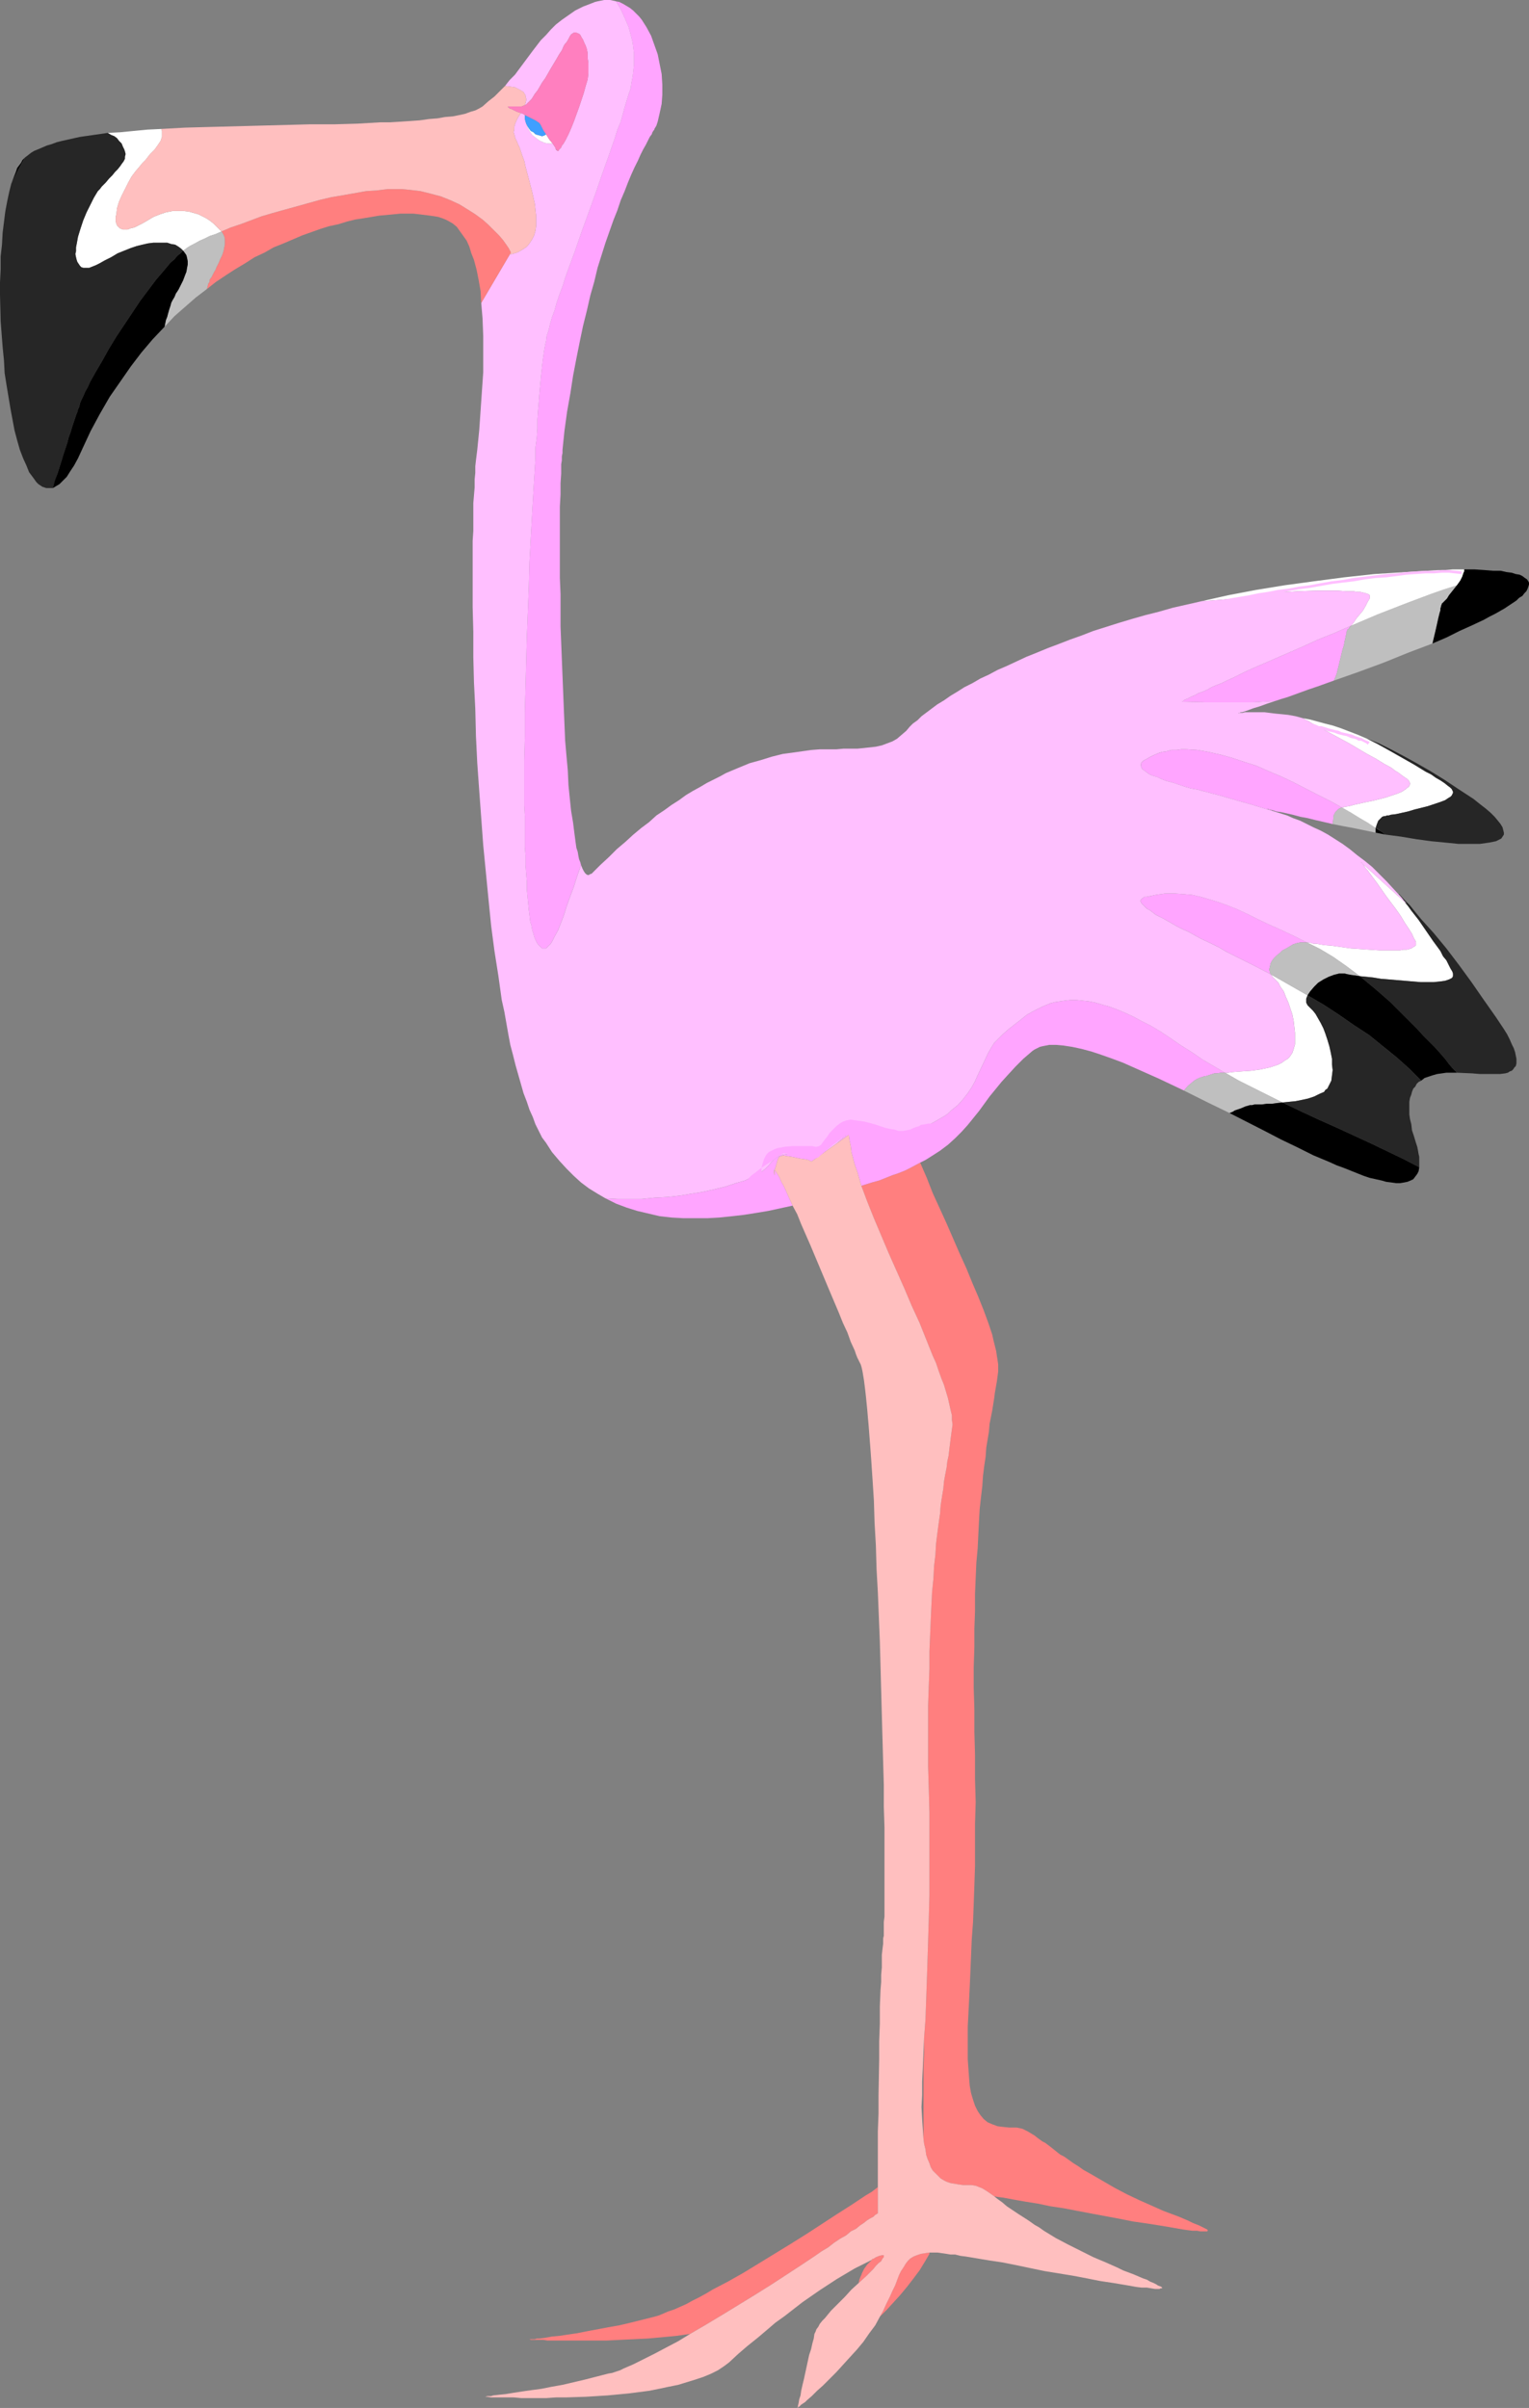 <?xml version="1.0" encoding="UTF-8" standalone="no"?>
<svg
   version="1.0"
   width="98.876mm"
   height="155.668mm"
   id="svg41"
   sodipodi:docname="Flamingo 09.wmf"
   xmlns:inkscape="http://www.inkscape.org/namespaces/inkscape"
   xmlns:sodipodi="http://sodipodi.sourceforge.net/DTD/sodipodi-0.dtd"
   xmlns="http://www.w3.org/2000/svg"
   xmlns:svg="http://www.w3.org/2000/svg">
  <rect width="100%" height="100%" fill="#808080" stroke="none"/>
  <sodipodi:namedview
     id="namedview41"
     pagecolor="#ffffff"
     bordercolor="#000000"
     borderopacity="0.25"
     inkscape:showpageshadow="2"
     inkscape:pageopacity="0.0"
     inkscape:pagecheckerboard="0"
     inkscape:deskcolor="#d1d1d1"
     inkscape:document-units="mm" />
  <defs
     id="defs1">
    <pattern
       id="WMFhbasepattern"
       patternUnits="userSpaceOnUse"
       width="6"
       height="6"
       x="0"
       y="0" />
  </defs>
  <path
     style="fill:#ff7f7f;fill-opacity:1;fill-rule:evenodd;stroke:none"
     d="m 210.521,289.733 1.454,3.878 1.616,4.04 1.777,4.201 1.777,4.201 3.878,8.726 1.777,4.201 1.939,4.201 1.616,4.04 1.616,4.04 0.808,1.778 0.646,1.939 0.646,1.778 0.646,1.616 0.485,1.616 0.485,1.616 0.323,1.454 0.323,1.454 0.323,1.293 v 1.131 l 0.162,1.131 -0.162,1.131 -0.323,2.424 -0.323,2.585 -0.162,1.454 -0.323,1.454 -0.162,1.454 -0.323,1.616 -0.323,1.778 -0.162,1.778 -0.323,1.939 -0.323,2.101 -0.162,2.101 -0.323,2.262 -0.323,2.424 -0.323,2.585 -0.162,2.747 -0.323,2.747 -0.162,3.07 -0.323,3.232 -0.162,3.232 -0.162,3.555 -0.162,3.878 -0.162,3.878 v 4.201 l -0.162,4.201 -0.162,4.686 v 15.028 l 0.162,5.494 0.162,5.817 v 6.948 2.101 5.171 5.979 l -0.162,5.656 -0.162,5.494 -0.162,5.171 -0.162,4.848 -0.162,4.686 -0.162,4.525 -0.323,4.201 v 3.717 l -0.162,3.717 v 3.555 3.232 10.665 l 0.162,1.293 0.323,1.293 0.162,1.293 0.323,0.97 0.485,1.131 0.323,0.97 0.485,0.808 0.646,0.646 0.646,0.646 0.646,0.646 0.808,0.485 0.646,0.323 0.969,0.323 0.969,0.162 0.969,0.162 1.131,0.162 h 1.131 0.969 l 0.969,0.162 0.808,0.323 0.808,0.323 0.808,0.485 0.969,0.646 1.131,0.808 0.969,0.162 1.293,0.162 2.585,0.485 2.747,0.485 3.07,0.485 3.07,0.646 3.231,0.485 6.786,1.293 6.947,1.293 3.231,0.646 3.393,0.485 3.07,0.485 2.908,0.485 2.747,0.485 1.131,0.162 1.293,0.162 h 1.131 l 0.808,0.162 h 1.293 0.323 l 0.162,-0.162 v -0.162 l -0.162,-0.162 -0.323,-0.162 -0.323,-0.162 -0.646,-0.323 -0.646,-0.323 -0.808,-0.323 -0.808,-0.323 -0.969,-0.485 -1.131,-0.485 -1.131,-0.485 -1.293,-0.485 -1.293,-0.485 -1.293,-0.485 -2.908,-1.293 -2.908,-1.293 -3.07,-1.454 -3.07,-1.616 -3.07,-1.778 -3.07,-1.778 -1.454,-0.808 -1.131,-0.808 -1.293,-0.808 -1.131,-0.808 -1.131,-0.808 -0.969,-0.485 -0.808,-0.646 -0.808,-0.646 -0.808,-0.646 -0.646,-0.485 -0.646,-0.485 -0.646,-0.323 -1.131,-0.808 -0.808,-0.646 -0.808,-0.485 -0.808,-0.485 -0.646,-0.323 -0.646,-0.323 -0.646,-0.162 -0.808,-0.162 h -0.808 -0.969 l -1.616,-0.162 -1.293,-0.162 -1.293,-0.485 -1.131,-0.485 -0.969,-0.808 -0.808,-0.97 -0.646,-0.97 -0.646,-1.293 -0.485,-1.454 -0.485,-1.616 -0.323,-1.778 -0.162,-1.939 -0.162,-2.262 -0.162,-2.262 v -2.585 -2.585 -2.909 l 0.162,-3.07 0.162,-3.232 0.162,-3.393 0.162,-3.717 0.162,-3.878 0.162,-3.878 0.323,-4.363 0.162,-4.363 0.162,-4.525 0.162,-4.848 v -5.009 -5.171 l 0.162,-5.332 -0.162,-5.656 v -5.817 l -0.162,-5.817 v -5.494 l -0.162,-5.171 v -5.009 l 0.162,-4.848 v -4.525 l 0.162,-4.363 v -4.201 l 0.162,-3.878 0.162,-3.717 0.323,-3.555 0.162,-3.393 0.162,-3.232 0.162,-2.909 0.323,-2.909 0.323,-2.747 0.162,-2.424 0.323,-2.585 0.323,-2.101 0.162,-2.262 0.323,-1.939 0.323,-1.939 0.162,-1.939 0.323,-1.616 0.323,-1.616 0.485,-3.07 0.162,-1.293 0.485,-2.747 0.323,-2.424 v -0.808 -0.97 l -0.162,-1.131 -0.162,-0.97 -0.162,-1.131 -0.323,-1.293 -0.323,-1.293 -0.323,-1.454 -0.485,-1.454 -0.485,-1.454 -1.131,-3.07 -1.293,-3.232 -1.454,-3.393 -1.454,-3.555 -1.616,-3.555 -3.231,-7.433 -3.393,-7.433 -1.454,-3.717 -1.616,-3.717 -2.423,1.293 -1.293,0.646 -1.616,0.646 -1.454,0.485 -1.616,0.646 -1.616,0.646 -1.777,0.485 z"
     id="path1" />
  <path
     style="fill:#ff7f7f;fill-opacity:1;fill-rule:evenodd;stroke:none"
     d="m 214.56,534.382 -1.454,1.131 -1.616,0.97 -3.393,2.262 -3.554,2.262 -3.716,2.424 -3.716,2.424 -3.878,2.424 -7.917,4.848 -3.716,2.262 -3.716,2.101 -3.716,1.939 -1.616,0.97 -1.777,0.97 -1.616,0.808 -1.454,0.808 -1.454,0.646 -1.454,0.646 -1.454,0.485 -1.131,0.485 -1.131,0.485 -1.131,0.323 -5.816,1.454 -2.747,0.646 -2.747,0.485 -2.585,0.485 -2.585,0.485 -2.424,0.485 -2.262,0.323 -2.1,0.323 -1.777,0.162 -1.777,0.323 -1.293,0.162 h -0.646 l -0.485,0.162 h -0.485 -0.323 -0.323 -0.162 -0.323 0.323 l 0.323,0.162 h 0.969 0.485 0.808 0.808 l 0.969,0.162 h 0.969 0.969 1.293 2.423 5.655 3.231 l 3.231,-0.162 3.393,-0.162 3.393,-0.162 3.554,-0.323 3.393,-0.323 3.393,-0.485 3.878,-2.262 4.039,-2.424 7.917,-4.848 3.878,-2.424 3.716,-2.424 3.716,-2.424 3.393,-2.262 1.616,-1.131 1.616,-0.97 1.454,-1.131 1.454,-0.97 1.454,-0.808 1.131,-0.97 1.293,-0.646 0.969,-0.808 0.969,-0.646 0.808,-0.646 0.808,-0.485 0.646,-0.323 0.485,-0.485 0.323,-0.162 0.162,-0.162 h 0.162 z"
     id="path2" />
  <path
     style="fill:#ff7f7f;fill-opacity:1;fill-rule:evenodd;stroke:none"
     d="m 213.106,551.995 v 0.162 l -1.131,1.131 -0.808,1.131 -0.485,0.97 -0.162,0.485 -0.162,0.323 -0.323,0.808 -0.162,0.808 1.939,-1.778 0.808,-0.808 0.808,-0.808 0.646,-0.808 0.646,-0.646 0.646,-0.485 0.323,-0.646 0.323,-0.323 v -0.323 -0.162 h -0.162 -0.323 l -0.646,0.162 -0.808,0.323 -0.485,0.323 z"
     id="path3" />
  <path
     style="fill:#ff7f7f;fill-opacity:1;fill-rule:evenodd;stroke:none"
     d="m 215.853,564.599 -0.808,1.454 1.616,-1.616 1.777,-1.939 1.616,-1.778 1.616,-1.939 1.616,-2.101 1.454,-1.939 1.293,-2.101 1.131,-1.939 v -0.162 -0.162 l -1.131,0.162 -0.969,0.162 -0.969,0.323 -0.808,0.323 -0.808,0.485 -0.646,0.646 -0.485,0.646 -0.485,0.808 -0.646,0.97 -0.485,0.97 -0.485,1.293 -0.485,1.293 -0.646,1.293 -0.646,1.454 -0.808,1.616 z"
     id="path4" />
  <path
     style="fill:#ffa5ff;fill-opacity:1;fill-rule:evenodd;stroke:none"
     d="m 154.296,20.36 -0.162,1.293 -0.485,1.293 -0.485,1.616 -0.485,1.616 -0.485,1.778 -0.485,1.778 -0.808,1.939 -0.646,2.101 -1.454,4.201 -1.616,4.525 -1.616,4.686 -3.393,9.372 -1.616,4.686 -1.616,4.363 -0.808,2.262 -0.646,2.101 -0.808,2.101 -0.646,1.939 -0.485,1.778 -0.646,1.778 -0.485,1.616 -0.323,1.454 -0.485,1.454 -0.162,1.293 -0.162,0.646 -0.162,0.808 -0.162,0.97 -0.162,1.131 -0.162,1.131 -0.162,1.454 -0.162,1.454 -0.162,1.616 -0.162,1.778 -0.162,1.778 -0.162,2.101 -0.162,1.939 -0.162,2.262 v 2.262 l -0.162,2.262 -0.323,2.424 v 2.585 l -0.162,2.585 -0.323,5.333 -0.323,5.494 -0.323,5.817 -0.323,5.979 -0.162,5.979 -0.485,12.443 -0.323,12.281 -0.162,6.14 v 5.979 l -0.162,5.817 v 10.988 l 0.162,2.585 v 2.585 2.424 2.424 l 0.162,2.262 v 2.262 l 0.162,2.101 0.162,1.939 v 1.939 l 0.162,1.778 0.162,1.616 0.162,1.616 0.162,1.293 0.162,1.454 0.323,1.131 0.162,0.97 0.323,0.97 0.162,0.646 0.323,0.808 0.323,0.646 0.323,0.485 0.323,0.323 0.323,0.323 0.323,0.323 h 0.323 0.162 0.485 l 0.162,-0.162 0.323,-0.323 0.323,-0.323 0.323,-0.323 0.323,-0.485 0.323,-0.646 0.323,-0.646 0.808,-1.454 0.646,-1.616 0.808,-2.101 0.646,-2.101 0.808,-2.262 0.969,-2.585 0.808,-2.585 0.969,-2.747 -0.162,-0.646 -0.323,-0.808 -0.162,-0.808 -0.162,-0.97 -0.323,-0.97 -0.162,-1.131 -0.323,-2.424 -0.323,-2.585 -0.485,-2.909 -0.323,-3.07 -0.323,-3.232 -0.162,-3.555 -0.323,-3.555 -0.323,-3.717 -0.162,-3.878 -0.162,-3.878 -0.162,-4.04 -0.323,-8.08 -0.323,-8.08 v -7.918 l -0.162,-3.878 v -3.878 -10.503 -3.07 l 0.162,-2.909 v -2.747 l 0.162,-2.424 v -2.262 l 0.162,-0.97 v -0.97 l 0.162,-0.808 v -0.808 l 0.485,-4.686 0.646,-4.686 0.808,-4.525 0.646,-4.201 0.808,-4.201 0.808,-4.04 0.808,-3.878 0.969,-3.878 0.808,-3.555 0.969,-3.393 0.808,-3.393 0.969,-3.07 0.969,-3.07 0.969,-2.747 0.969,-2.747 0.969,-2.424 0.808,-2.424 0.969,-2.262 0.808,-2.101 0.808,-1.939 0.808,-1.778 0.808,-1.616 0.646,-1.454 0.646,-1.293 0.646,-1.131 0.485,-0.97 0.485,-0.97 0.485,-0.646 0.162,-0.485 0.323,-0.485 0.162,-0.162 v -0.162 l 0.485,-0.808 0.323,-0.97 0.485,-2.101 0.485,-2.262 0.162,-2.262 v -2.424 l -0.162,-2.585 -0.485,-2.424 -0.485,-2.424 -0.808,-2.262 -0.808,-2.262 -1.131,-2.101 -1.131,-1.778 -0.646,-0.808 -0.808,-0.808 -0.646,-0.646 -0.808,-0.646 -0.808,-0.485 -0.808,-0.485 -0.969,-0.485 -0.808,-0.162 1.131,1.939 0.969,2.101 0.969,2.262 0.646,2.424 0.323,1.293 0.162,1.293 0.162,1.293 v 1.454 1.454 l -0.162,1.454 -0.162,1.454 z"
     id="path5" />
  <path
     style="fill:#ffa5ff;fill-opacity:1;fill-rule:evenodd;stroke:none"
     d="m 296.313,262.424 0.485,-0.162 h 0.646 l 0.969,-0.162 h 0.969 l -5.493,-3.232 -2.585,-1.778 -2.585,-1.616 -2.585,-1.778 -2.424,-1.616 -2.423,-1.454 -2.262,-1.131 -2.1,-1.131 -2.1,-0.97 -1.939,-0.808 -1.777,-0.646 -1.777,-0.485 -1.616,-0.485 -1.616,-0.323 -1.616,-0.162 -1.454,-0.162 h -1.293 l -1.454,0.162 -1.131,0.162 -1.131,0.162 -1.293,0.323 -1.939,0.808 -1.939,0.97 -1.777,0.97 -1.616,1.293 -1.454,1.131 -1.454,1.131 -1.293,1.131 -1.131,1.131 -1.131,1.131 -0.808,1.293 -0.646,1.131 -1.293,2.747 -1.293,2.747 -0.646,1.454 -0.808,1.454 -0.969,1.454 -1.131,1.454 -1.293,1.454 -1.616,1.293 -0.808,0.808 -0.969,0.646 -1.131,0.646 -1.131,0.646 -1.131,0.646 -0.969,0.646 -0.969,0.485 -0.808,0.485 -0.646,0.485 -0.646,0.485 -0.646,0.323 -0.485,0.485 -0.323,0.323 -0.323,0.323 -0.646,0.485 -0.323,0.485 -0.323,0.323 -0.162,0.162 -0.162,0.323 h -0.323 l -0.162,0.162 h -2.1 l -0.969,-0.162 -0.808,-0.162 -0.808,-0.485 -0.808,-0.485 -1.293,-0.97 -1.131,-1.131 -0.485,-0.323 -0.646,-0.323 -0.808,-0.162 h -0.646 l -0.969,0.323 -0.485,0.162 -0.485,0.323 -0.485,0.323 -1.131,0.97 -0.646,0.646 -0.646,0.485 3.393,-2.424 0.162,1.293 0.323,1.454 0.162,1.454 0.808,3.07 0.646,1.778 0.969,3.393 2.585,-0.808 1.777,-0.485 1.616,-0.646 1.616,-0.646 1.454,-0.485 1.616,-0.646 1.293,-0.646 2.423,-1.293 1.293,-0.646 1.293,-0.808 2.262,-1.454 1.939,-1.454 1.777,-1.616 1.616,-1.616 1.454,-1.616 2.747,-3.393 2.585,-3.555 1.454,-1.778 1.454,-1.778 1.616,-1.778 1.777,-1.939 1.939,-1.939 2.262,-1.939 0.485,-0.323 0.646,-0.323 0.646,-0.323 0.646,-0.162 0.808,-0.162 0.808,-0.162 h 1.777 l 1.777,0.162 2.1,0.323 2.262,0.485 2.424,0.646 2.423,0.808 2.747,0.97 2.585,0.97 2.908,1.293 2.908,1.293 2.908,1.293 6.14,2.909 0.969,-1.131 0.969,-0.808 0.808,-0.646 0.969,-0.485 0.969,-0.323 0.808,-0.162 z"
     id="path6" />
  <path
     style="fill:#ffa5ff;fill-opacity:1;fill-rule:evenodd;stroke:none"
     d="m 189.356,287.147 -0.162,-0.485 v -0.323 -0.485 0 h 0.162 v 0 l 0.323,-1.131 0.323,-1.131 0.162,-0.485 0.323,-0.485 0.485,-0.162 0.485,-0.162 0.808,0.162 1.131,0.162 2.262,0.485 1.131,0.162 0.808,0.162 0.646,0.323 h 0.162 v 0 l 3.393,-2.424 -0.969,0.485 -0.969,0.162 -0.969,0.162 h -0.808 l -1.777,-0.162 -1.616,-0.162 h -1.616 l -0.808,0.162 -0.969,0.162 -0.808,0.323 -0.808,0.485 -0.969,0.808 -0.808,0.97 -0.485,0.485 -0.485,0.485 -0.646,0.485 -0.646,0.485 -1.616,0.97 -0.969,0.323 -0.969,0.485 -2.262,0.646 -2.424,0.808 -2.585,0.646 -2.908,0.646 -2.908,0.485 -2.908,0.485 -3.07,0.323 -3.07,0.162 -3.07,0.323 h -3.07 -2.908 l -2.908,-0.162 2.585,1.293 2.585,0.97 2.585,0.808 2.747,0.646 2.747,0.646 2.908,0.323 2.908,0.162 h 2.908 2.908 l 2.908,-0.162 3.07,-0.323 2.908,-0.323 3.07,-0.485 2.908,-0.485 5.978,-1.293 -0.808,-1.778 -0.646,-1.454 -0.646,-1.454 -0.646,-1.131 -0.485,-1.131 -0.485,-0.808 -0.323,-0.485 -0.323,-0.485 v 0.485 0.485 0.162 z"
     id="path7" />
  <path
     style="fill:#ffa5ff;fill-opacity:1;fill-rule:evenodd;stroke:none"
     d="m 319.417,230.267 -3.231,-1.616 -3.07,-1.454 -2.908,-1.293 -2.747,-1.293 -2.585,-1.293 -2.423,-1.131 -2.424,-0.97 -2.262,-0.808 -2.1,-0.646 -2.262,-0.646 -2.1,-0.485 -2.1,-0.162 -2.1,-0.162 h -2.262 l -2.262,0.323 -2.262,0.485 h -0.646 l -0.323,0.323 -0.323,0.162 -0.162,0.323 -0.162,0.162 0.162,0.323 0.162,0.323 0.323,0.323 0.485,0.485 0.485,0.485 0.646,0.323 0.646,0.485 0.808,0.646 0.969,0.485 0.969,0.485 1.131,0.646 1.131,0.646 1.131,0.646 1.293,0.646 1.454,0.646 2.908,1.616 3.07,1.454 1.616,0.808 1.616,0.97 3.554,1.778 3.554,1.778 3.716,1.939 -0.162,-0.485 -0.162,-0.646 0.162,-0.646 0.162,-0.808 0.323,-0.646 0.485,-0.646 0.646,-0.646 0.808,-0.646 0.646,-0.646 0.969,-0.485 0.808,-0.485 0.808,-0.485 0.969,-0.323 0.808,-0.162 h 0.808 z"
     id="path8" />
  <path
     style="fill:#ffffff;fill-opacity:1;fill-rule:evenodd;stroke:none"
     d="m 355.123,237.862 -0.162,-0.485 -0.485,-0.808 -0.485,-0.97 -0.485,-0.97 -0.808,-0.97 -0.646,-1.293 -1.777,-2.424 -3.554,-5.171 -1.777,-2.262 -0.808,-1.131 -0.808,-0.97 -10.663,-9.695 h 0.162 v 0.162 l 0.162,0.162 0.323,0.323 0.162,0.323 0.323,0.485 0.485,0.485 0.323,0.485 0.969,1.293 0.969,1.293 1.131,1.616 1.131,1.616 2.423,3.232 1.131,1.616 0.969,1.616 0.969,1.454 0.808,1.293 0.485,1.131 0.323,0.485 0.162,0.485 v 0.323 0.323 l -0.323,0.323 -0.323,0.162 -0.485,0.323 -0.485,0.162 -0.646,0.162 h -0.808 l -0.808,0.162 h -0.808 -2.1 -2.1 l -2.423,-0.162 -4.685,-0.323 -2.262,-0.323 -2.262,-0.323 -1.939,-0.162 -0.969,-0.162 -0.808,-0.162 h -0.808 l -0.485,-0.162 -0.646,-0.162 h -0.485 l 1.616,0.808 1.616,0.808 1.616,0.97 1.616,0.97 3.231,2.262 3.231,2.424 1.616,0.162 1.616,0.162 1.939,0.323 1.939,0.162 3.878,0.323 1.939,0.162 1.939,0.162 h 3.231 l 1.616,-0.162 1.131,-0.162 0.969,-0.323 0.323,-0.162 0.323,-0.162 0.162,-0.162 0.162,-0.323 v -0.323 z"
     id="path9" />
  <path
     style="fill:#ffffff;fill-opacity:1;fill-rule:evenodd;stroke:none"
     d="m 324.425,265.979 0.485,-0.97 0.485,-0.97 0.162,-1.293 0.162,-1.293 -0.162,-1.293 v -1.454 l -0.323,-1.616 -0.323,-1.454 -0.485,-1.616 -0.485,-1.454 -0.485,-1.293 -0.646,-1.293 -0.646,-1.131 -0.646,-1.131 -0.646,-0.808 -0.646,-0.646 -0.323,-0.323 -0.323,-0.323 -0.162,-0.323 -0.162,-0.323 v -0.485 -0.485 l 0.323,-0.808 -4.524,-2.585 -4.524,-2.585 0.323,0.323 0.162,0.323 0.646,0.646 0.808,0.808 0.485,0.97 0.808,1.131 0.485,1.293 0.646,1.454 0.485,1.454 0.485,1.454 0.323,1.616 0.162,1.454 0.162,1.454 v 1.293 1.454 l -0.323,1.131 -0.323,0.97 -0.646,0.97 -0.485,0.485 -0.808,0.485 -0.646,0.485 -0.969,0.485 -0.969,0.323 -0.969,0.323 -2.262,0.485 -2.262,0.323 -2.423,0.162 -2.1,0.162 -1.131,0.162 h -0.808 l 3.393,1.939 3.554,1.778 7.109,3.555 3.231,-0.323 1.616,-0.323 1.454,-0.323 1.454,-0.485 1.293,-0.646 1.131,-0.485 0.323,-0.485 z"
     id="path10" />
  <path
     style="fill:#bfbfbf;fill-opacity:1;fill-rule:evenodd;stroke:none"
     d="m 313.439,269.372 -7.109,-3.555 -3.554,-1.778 -3.393,-1.939 h -0.969 l -0.969,0.162 h -0.646 l -0.485,0.162 -1.454,0.485 -0.808,0.162 -0.969,0.323 -0.969,0.485 -0.808,0.646 -0.969,0.808 -0.969,1.131 5.493,2.747 5.655,2.747 0.808,-0.323 0.485,-0.323 1.454,-0.485 1.131,-0.485 1.131,-0.323 h 0.485 l 0.646,-0.162 h 0.808 0.969 l 1.131,-0.162 h 1.293 l 1.131,-0.162 z"
     id="path11" />
  <path
     style="fill:#bfbfbf;fill-opacity:1;fill-rule:evenodd;stroke:none"
     d="m 328.626,237.862 0.646,0.162 0.808,0.162 1.131,0.162 1.131,0.162 -3.231,-2.424 -3.231,-2.262 -1.616,-0.97 -1.616,-0.97 -1.616,-0.808 -1.616,-0.808 h -0.808 -0.808 l -0.808,0.162 -0.969,0.323 -0.808,0.485 -0.808,0.485 -0.969,0.485 -0.646,0.646 -0.808,0.646 -0.646,0.646 -0.485,0.646 -0.323,0.646 -0.162,0.808 -0.162,0.646 0.162,0.646 0.162,0.485 4.524,2.585 4.524,2.585 0.646,-0.97 0.969,-1.131 0.969,-0.97 1.293,-0.808 1.293,-0.646 1.293,-0.485 1.293,-0.323 h 0.646 z"
     id="path12" />
  <path
     style="fill:#262626;fill-opacity:1;fill-rule:evenodd;stroke:none"
     d="m 319.578,243.195 -0.323,0.808 v 0.485 0.485 l 0.162,0.323 0.162,0.323 0.323,0.323 0.323,0.323 0.646,0.646 0.646,0.808 0.646,1.131 0.646,1.131 0.646,1.293 0.485,1.293 0.485,1.454 0.485,1.616 0.323,1.454 0.323,1.616 v 1.454 l 0.162,1.293 -0.162,1.293 -0.162,1.293 -0.485,0.97 -0.485,0.97 -0.485,0.323 -0.323,0.485 -1.131,0.485 -1.293,0.646 -1.454,0.485 -1.454,0.323 -1.616,0.323 -3.231,0.323 4.362,2.101 4.524,2.101 4.362,1.939 4.201,1.939 4.201,1.939 4.039,1.939 4.039,1.939 3.716,1.939 v -1.131 -0.646 -0.808 l -0.162,-0.646 -0.162,-0.97 -0.162,-0.808 -0.323,-0.97 -0.485,-1.616 -0.485,-1.454 -0.162,-1.454 -0.323,-1.293 -0.162,-1.131 v -1.131 -0.97 -0.97 l 0.162,-0.97 0.323,-0.808 0.162,-0.646 0.323,-0.808 0.485,-0.485 0.323,-0.646 0.485,-0.485 0.646,-0.323 -2.908,-2.909 -3.07,-2.747 -3.393,-2.747 -3.393,-2.747 -3.716,-2.424 -3.716,-2.585 -3.716,-2.424 z"
     id="path13" />
  <path
     style="fill:#262626;fill-opacity:1;fill-rule:evenodd;stroke:none"
     d="m 343.329,220.41 0.808,0.97 0.808,1.131 1.777,2.262 3.554,5.171 1.777,2.424 0.646,1.293 0.808,0.97 0.485,0.97 0.485,0.97 0.485,0.808 0.162,0.485 v 0.323 0.323 l -0.162,0.323 -0.162,0.162 -0.323,0.162 -0.323,0.162 -0.969,0.323 -1.131,0.162 -1.616,0.162 h -3.231 l -1.939,-0.162 -1.939,-0.162 -3.878,-0.323 -1.939,-0.162 -1.939,-0.323 -1.616,-0.162 -1.616,-0.162 3.716,3.07 3.716,3.232 3.393,3.393 1.616,1.616 1.616,1.616 1.454,1.616 1.454,1.454 1.454,1.454 1.293,1.454 1.131,1.293 0.969,1.293 0.969,1.131 0.969,0.97 3.716,0.162 1.939,0.162 h 1.777 1.616 1.454 l 1.293,-0.162 0.646,-0.162 0.485,-0.323 0.485,-0.162 0.323,-0.323 0.323,-0.485 0.323,-0.323 0.162,-0.646 v -0.485 -0.646 l -0.162,-0.808 -0.162,-0.808 -0.323,-0.97 -0.485,-0.97 -0.485,-1.131 -0.646,-1.293 -0.808,-1.293 -0.969,-1.454 -0.969,-1.454 -3.07,-4.363 -2.908,-4.201 -3.07,-4.201 -3.07,-4.04 -3.07,-3.717 -3.07,-3.393 -1.454,-1.778 -1.293,-1.616 -1.454,-1.454 -1.293,-1.454 0.162,0.323 0.162,0.162 0.485,0.646 0.485,0.646 0.646,0.646 z"
     id="path14" />
  <path
     style="fill:#000000;fill-opacity:1;fill-rule:evenodd;stroke:none"
     d="m 305.522,270.019 -1.131,0.323 -1.131,0.485 -1.454,0.485 -0.485,0.323 -0.808,0.323 8.563,4.363 4.039,2.101 4.039,1.939 3.878,1.939 3.878,1.616 1.777,0.808 1.777,0.646 1.616,0.646 1.616,0.646 1.616,0.646 1.454,0.485 1.454,0.323 1.454,0.323 1.131,0.323 1.293,0.162 1.131,0.162 h 0.969 l 0.969,-0.162 0.808,-0.162 0.808,-0.323 0.646,-0.323 0.485,-0.646 0.485,-0.646 0.323,-0.646 0.162,-0.97 -3.716,-1.939 -4.039,-1.939 -4.039,-1.939 -4.201,-1.939 -4.201,-1.939 -4.362,-1.939 -4.524,-2.101 -4.362,-2.101 -1.454,0.162 -1.131,0.162 h -1.293 l -1.131,0.162 h -0.969 -0.808 l -0.646,0.162 z"
     id="path15" />
  <path
     style="fill:#000000;fill-opacity:1;fill-rule:evenodd;stroke:none"
     d="m 332.342,238.508 -1.131,-0.162 -1.131,-0.162 -0.808,-0.162 -0.646,-0.162 h -0.646 -0.646 l -1.293,0.323 -1.293,0.485 -1.293,0.646 -1.293,0.808 -0.969,0.97 -0.969,1.131 -0.646,0.97 3.878,2.262 3.716,2.424 3.716,2.585 3.716,2.424 3.393,2.747 3.393,2.747 3.07,2.747 2.908,2.909 0.808,-0.646 0.969,-0.323 0.969,-0.323 1.131,-0.323 1.131,-0.162 1.131,-0.162 h 2.585 l -0.969,-0.97 -0.969,-1.131 -0.969,-1.293 -1.131,-1.293 -1.293,-1.454 -1.454,-1.454 -1.454,-1.454 -1.454,-1.616 -1.616,-1.616 -1.616,-1.616 -3.393,-3.393 -3.716,-3.232 z"
     id="path16" />
  <path
     style="fill:#ffa5ff;fill-opacity:1;fill-rule:evenodd;stroke:none"
     d="m 327.818,197.303 h 0.162 l -2.908,-1.616 -2.908,-1.454 -5.978,-3.07 -3.07,-1.454 -3.07,-1.293 -2.908,-1.293 -3.07,-0.97 -2.908,-0.97 -2.908,-0.808 -2.908,-0.646 -2.747,-0.485 -2.585,-0.162 h -1.293 l -1.131,0.162 h -1.293 l -1.131,0.323 -1.131,0.162 -0.969,0.323 -1.131,0.485 -0.969,0.485 -0.808,0.485 -0.646,0.323 -0.485,0.485 -0.162,0.323 v 0.485 l 0.162,0.485 0.162,0.323 0.485,0.323 0.646,0.485 0.646,0.485 0.808,0.323 1.131,0.323 0.969,0.485 1.293,0.485 1.293,0.323 1.454,0.485 1.454,0.485 1.616,0.485 1.777,0.323 1.777,0.485 3.716,0.97 3.878,1.131 4.039,1.131 4.201,1.293 4.201,1.293 -3.554,-1.131 -0.323,-0.162 -0.485,-0.162 h -0.323 l -0.162,-0.162 h -0.162 -0.162 v 0 h 0.162 0.162 l 0.646,0.162 0.646,0.162 0.969,0.323 1.131,0.162 1.454,0.323 1.454,0.323 1.777,0.485 1.777,0.323 1.939,0.485 2.1,0.485 2.1,0.485 0.162,-1.293 v -0.646 l 0.485,-0.97 0.485,-0.485 0.323,-0.323 z"
     id="path17" />
  <path
     style="fill:#bfbfbf;fill-opacity:1;fill-rule:evenodd;stroke:none"
     d="m 327.98,197.303 h -0.162 l -0.646,0.323 -0.323,0.323 -0.485,0.485 -0.485,0.97 v 0.646 l -0.162,1.293 2.424,0.485 2.585,0.485 5.493,1.131 v -0.646 -0.485 l -1.939,-1.293 -1.939,-1.131 -2.1,-1.293 z"
     id="path18" />
  <path
     style="fill:#ffffff;fill-opacity:1;fill-rule:evenodd;stroke:none"
     d="m 343.975,190.354 0.323,0.323 0.162,0.323 0.162,0.323 v 0.323 l -0.162,0.323 -0.162,0.323 -0.323,0.162 -0.323,0.323 -0.969,0.646 -1.131,0.485 -1.454,0.485 -1.454,0.485 -3.231,0.808 -1.616,0.323 -1.454,0.323 -1.454,0.323 -1.131,0.323 -1.131,0.162 -0.323,0.162 h -0.323 l 2.262,1.293 2.1,1.293 1.939,1.131 1.939,1.293 0.323,-0.97 0.323,-0.808 0.323,-0.323 0.323,-0.323 0.323,-0.323 0.485,-0.162 h 0.323 l 0.323,-0.162 h 0.485 l 0.485,-0.162 1.293,-0.162 1.454,-0.323 1.454,-0.323 1.616,-0.485 3.231,-0.808 1.454,-0.485 1.454,-0.485 1.293,-0.485 0.969,-0.646 0.323,-0.162 0.323,-0.323 0.162,-0.323 0.162,-0.323 v -0.323 l -0.162,-0.323 -0.162,-0.323 -0.323,-0.323 -0.646,-0.485 -0.808,-0.646 -0.969,-0.646 -1.131,-0.646 -1.131,-0.808 -1.293,-0.646 -2.908,-1.778 -5.978,-3.393 -2.908,-1.616 -1.293,-0.646 -1.293,-0.646 -2.262,-0.97 -2.1,-0.808 -2.1,-0.808 -1.939,-0.646 -1.939,-0.485 -1.777,-0.485 -1.777,-0.485 -1.777,-0.323 0.323,0.162 v 0 l 0.162,0.162 0.323,0.162 0.485,0.162 0.485,0.323 0.485,0.323 0.646,0.323 0.808,0.323 0.808,0.485 0.808,0.485 1.777,0.97 2.1,1.131 2.1,1.131 4.362,2.585 2.1,1.131 2.1,1.293 1.777,0.97 0.808,0.646 0.808,0.485 0.646,0.485 0.646,0.485 0.485,0.323 z"
     id="path19" />
  <path
     style="fill:#000000;fill-opacity:1;fill-rule:evenodd;stroke:none"
     d="m 336.22,203.443 2.423,0.485 -1.131,-0.808 -1.293,-0.808 v 0.485 z"
     id="path20" />
  <path
     style="fill:#262626;fill-opacity:1;fill-rule:evenodd;stroke:none"
     d="m 338.32,199.403 -0.485,0.162 -0.323,0.323 -0.323,0.323 -0.323,0.323 -0.323,0.808 -0.323,0.97 0.646,0.323 0.646,0.485 1.131,0.808 3.716,0.485 3.878,0.646 3.554,0.485 3.393,0.323 1.616,0.162 1.616,0.162 h 1.454 2.747 1.131 l 1.131,-0.162 1.131,-0.162 0.808,-0.162 0.808,-0.162 0.646,-0.323 0.646,-0.323 0.323,-0.485 0.323,-0.485 v -0.485 l -0.162,-0.646 -0.162,-0.646 -0.485,-0.808 -0.646,-0.808 -0.808,-0.97 -0.969,-0.97 -1.131,-0.97 -1.454,-1.131 -1.616,-1.293 -3.716,-2.424 -3.393,-2.262 -3.393,-2.101 -3.393,-1.939 -3.231,-1.778 -3.07,-1.616 -2.908,-1.454 -2.908,-1.131 1.293,0.646 1.293,0.646 2.908,1.616 5.978,3.393 2.908,1.778 1.293,0.646 1.131,0.808 1.131,0.646 0.969,0.646 0.808,0.646 0.646,0.485 0.323,0.323 0.162,0.323 0.162,0.323 v 0.323 l -0.162,0.323 -0.162,0.323 -0.323,0.323 -0.323,0.162 -0.969,0.646 -1.293,0.485 -1.454,0.485 -1.454,0.485 -3.231,0.808 -1.616,0.485 -1.454,0.323 -1.454,0.323 -1.293,0.162 -0.485,0.162 h -0.485 l -0.323,0.162 z"
     id="path21" />
  <path
     style="fill:#ffa5ff;fill-opacity:1;fill-rule:evenodd;stroke:none"
     d="m 330.242,152.865 -4.039,1.778 -4.039,1.616 -3.878,1.778 -3.716,1.616 -3.716,1.616 -3.393,1.454 -3.231,1.454 -2.908,1.454 -1.454,0.646 -1.293,0.646 -1.293,0.485 -1.131,0.485 -1.131,0.646 -1.131,0.485 -0.969,0.323 -0.808,0.485 -0.808,0.323 -0.646,0.323 -0.646,0.323 -0.485,0.162 -0.323,0.323 -0.323,0.162 h -0.162 v 0 l 5.978,0.162 h 5.816 5.655 l 5.493,-0.323 1.454,-0.485 1.616,-0.485 1.777,-0.646 1.777,-0.646 1.777,-0.646 1.939,-0.646 4.039,-1.454 0.323,-0.808 0.323,-0.808 0.485,-1.939 0.969,-4.04 0.323,-0.97 0.162,-0.97 0.162,-0.646 0.162,-0.808 0.162,-0.485 v -0.485 l 0.162,-0.162 v -0.162 -0.162 l 0.323,-0.162 0.162,-0.323 z"
     id="path22" />
  <path
     style="fill:#bfbfbf;fill-opacity:1;fill-rule:evenodd;stroke:none"
     d="m 356.092,143.008 -3.07,0.97 -3.231,1.131 -6.463,2.424 -6.624,2.585 -6.463,2.747 -0.485,0.485 -0.162,0.323 -0.323,0.162 v 0.162 0.162 l -0.162,0.162 v 0.485 l -0.162,0.485 -0.162,0.808 -0.162,0.646 -0.162,0.97 -0.323,0.97 -0.969,4.04 -0.485,1.939 -0.323,0.808 -0.323,0.808 5.978,-2.101 6.14,-2.262 5.978,-2.424 5.978,-2.262 0.808,-3.393 0.323,-1.454 0.323,-1.454 0.323,-1.293 0.162,-0.485 v -0.485 l 0.162,-0.485 v -0.162 l 0.162,-0.323 v 0 -0.162 l 0.323,-0.323 0.323,-0.323 0.646,-0.646 0.485,-0.808 0.646,-0.808 z"
     id="path23" />
  <path
     style="fill:#ffffff;fill-opacity:1;fill-rule:evenodd;stroke:none"
     d="m 334.765,145.594 v 0.323 0.323 l -0.485,0.808 -0.485,0.97 -0.646,1.131 -1.616,1.939 -0.646,0.97 -0.646,0.808 6.463,-2.747 6.624,-2.585 6.463,-2.424 3.231,-1.131 3.07,-0.97 0.808,-1.131 0.485,-0.97 0.323,-0.97 0.162,-0.323 v -0.323 -0.162 h -1.454 -1.454 l -1.616,0.162 h -1.777 l -7.917,0.485 -7.755,0.485 -7.432,0.808 -7.432,0.97 -7.109,0.97 -6.947,1.131 -6.786,1.293 -6.463,1.454 2.262,-0.162 2.1,-0.162 1.939,-0.162 1.777,-0.162 1.454,-0.162 1.293,-0.162 0.969,-0.162 0.323,-0.162 h 0.323 l 0.485,-0.162 0.485,-0.162 h 0.646 l 0.808,-0.162 0.808,-0.162 h 0.969 l 2.1,-0.323 h 2.262 l 2.262,-0.162 5.009,-0.162 h 4.847 l 2.262,0.162 h 0.969 0.808 l 0.808,0.162 h 0.808 l 0.646,0.162 0.646,0.162 0.485,0.162 0.323,0.162 0.162,0.162 z"
     id="path24" />
  <path
     style="fill:#000000;fill-opacity:1;fill-rule:evenodd;stroke:none"
     d="m 356.092,143.008 -1.293,1.616 -0.646,0.808 -0.485,0.808 -0.646,0.646 -0.323,0.323 -0.323,0.323 v 0.162 0 l -0.162,0.323 v 0.162 l -0.162,0.485 v 0.485 l -0.162,0.485 -0.323,1.293 -0.323,1.454 -0.323,1.454 -0.808,3.393 3.393,-1.454 3.231,-1.616 3.231,-1.454 2.747,-1.293 1.454,-0.808 1.293,-0.646 1.131,-0.646 1.131,-0.646 0.969,-0.646 0.969,-0.646 0.969,-0.646 0.646,-0.646 0.808,-0.485 0.485,-0.646 0.485,-0.485 0.323,-0.646 0.162,-0.485 0.162,-0.485 v -0.485 l -0.162,-0.323 -0.323,-0.485 -0.485,-0.323 -0.646,-0.485 -0.646,-0.323 -0.969,-0.162 -0.969,-0.323 -1.293,-0.162 -1.454,-0.323 h -1.777 l -2.1,-0.162 -2.423,-0.162 h -1.293 -1.293 v 0.162 0.323 l -0.162,0.323 -0.323,0.97 -0.485,0.97 z"
     id="path25" />
  <path
     style="fill:#ffbfff;fill-opacity:1;fill-rule:evenodd;stroke:none"
     d="m 288.719,171.448 v 0 h 0.162 l 0.323,-0.162 0.323,-0.323 0.485,-0.162 0.646,-0.323 0.646,-0.323 0.808,-0.323 0.808,-0.485 0.969,-0.323 1.131,-0.485 1.131,-0.646 1.131,-0.485 1.293,-0.485 1.293,-0.646 1.454,-0.646 2.908,-1.454 3.231,-1.454 3.393,-1.454 3.716,-1.616 3.716,-1.616 3.878,-1.778 4.039,-1.616 4.039,-1.778 0.646,-0.808 0.646,-0.97 1.616,-1.939 0.646,-1.131 0.485,-0.97 0.485,-0.808 v -0.323 -0.323 -0.162 l -0.162,-0.162 -0.323,-0.162 -0.485,-0.162 -0.646,-0.162 -0.646,-0.162 h -0.808 l -0.808,-0.162 h -0.808 -0.969 l -2.262,-0.162 h -4.847 l -5.009,0.162 -2.262,0.162 h -2.262 l -2.1,0.323 h -0.969 l -0.808,0.162 -0.808,0.162 h -0.646 l -0.485,0.162 -0.485,0.162 h -0.323 l -0.323,0.162 -0.969,0.162 -1.293,0.162 -1.454,0.162 -1.777,0.162 -1.939,0.162 -2.1,0.162 -2.262,0.162 -3.554,0.808 -3.554,0.808 -3.393,0.97 -3.231,0.808 -3.393,0.97 -3.231,0.97 -3.07,0.97 -3.07,0.97 -2.908,1.131 -2.747,0.97 -2.908,1.131 -2.585,0.97 -2.747,1.131 -2.424,0.97 -2.423,1.131 -2.424,1.131 -2.262,0.97 -2.1,1.131 -2.1,0.97 -1.939,1.131 -1.939,0.97 -1.777,1.131 -1.616,0.97 -1.616,1.131 -1.616,0.97 -1.293,0.97 -1.293,0.97 -1.293,0.97 -0.969,0.97 -1.131,0.808 -0.808,0.808 -0.808,0.97 -1.131,0.97 -1.131,0.97 -1.131,0.646 -1.293,0.485 -1.293,0.485 -1.454,0.323 -1.454,0.162 -1.454,0.162 -1.616,0.162 h -1.616 -1.777 l -1.777,0.162 h -1.939 -2.1 l -2.1,0.162 -2.262,0.323 -2.262,0.323 -2.424,0.323 -2.585,0.646 -2.585,0.808 -2.908,0.808 -2.747,1.131 -3.07,1.293 -1.454,0.808 -1.616,0.808 -1.616,0.808 -1.616,0.97 -1.777,0.97 -1.616,0.97 -1.777,1.293 -1.777,1.131 -1.777,1.293 -1.939,1.293 -1.777,1.616 -1.939,1.454 -1.939,1.616 -1.939,1.778 -2.1,1.778 -1.939,1.939 -2.1,1.939 -2.1,2.101 -0.485,0.162 -0.162,0.162 h -0.323 l -0.323,-0.162 -0.323,-0.323 -0.323,-0.485 -0.323,-0.646 -0.323,-0.808 -0.969,2.747 -0.808,2.585 -0.969,2.585 -0.808,2.262 -0.646,2.101 -0.808,2.101 -0.646,1.616 -0.808,1.454 -0.323,0.646 -0.323,0.646 -0.323,0.485 -0.323,0.323 -0.323,0.323 -0.323,0.323 -0.162,0.162 h -0.485 -0.162 -0.323 l -0.323,-0.323 -0.323,-0.323 -0.323,-0.323 -0.323,-0.485 -0.323,-0.646 -0.323,-0.808 -0.162,-0.646 -0.323,-0.97 -0.162,-0.97 -0.323,-1.131 -0.162,-1.454 -0.162,-1.293 -0.162,-1.616 -0.162,-1.616 -0.162,-1.778 v -1.939 l -0.162,-1.939 -0.162,-2.101 v -2.262 l -0.162,-2.262 v -2.424 -2.424 -2.585 l -0.162,-2.585 v -10.988 l 0.162,-5.817 v -5.979 l 0.162,-6.14 0.323,-12.281 0.485,-12.443 0.162,-5.979 0.323,-5.979 0.323,-5.817 0.323,-5.494 0.323,-5.333 0.162,-2.585 v -2.585 l 0.323,-2.424 0.162,-2.262 v -2.262 l 0.162,-2.262 0.162,-1.939 0.162,-2.101 0.162,-1.778 0.162,-1.778 0.162,-1.616 0.162,-1.454 0.162,-1.454 0.162,-1.131 0.162,-1.131 0.162,-0.97 0.162,-0.808 0.162,-0.646 0.162,-1.293 0.485,-1.454 0.323,-1.454 0.485,-1.616 0.646,-1.778 0.485,-1.778 0.646,-1.939 0.808,-2.101 0.646,-2.101 0.808,-2.262 1.616,-4.363 1.616,-4.686 3.393,-9.372 1.616,-4.686 1.616,-4.525 1.454,-4.201 0.646,-2.101 0.808,-1.939 0.485,-1.778 0.485,-1.778 0.485,-1.616 0.485,-1.616 0.485,-1.293 0.162,-1.293 0.323,-1.616 0.162,-1.454 0.162,-1.454 v -1.454 -1.454 L 154.781,11.635 154.619,10.342 154.296,9.049 153.65,6.625 152.68,4.363 151.711,2.262 150.58,0.323 149.126,0 h -1.454 l -1.616,0.323 -0.646,0.162 -0.808,0.323 -2.1,0.808 -1.939,0.97 -1.616,1.131 -1.616,1.131 -1.454,1.131 -1.293,1.293 -1.131,1.293 -1.293,1.293 -2.1,2.747 -4.201,5.656 -1.293,1.293 -1.131,1.454 1.293,0.162 1.131,0.162 0.969,0.485 0.808,0.485 0.323,0.162 0.162,0.323 0.323,0.485 v 0.323 l 0.162,0.485 v 0.485 l -0.162,0.646 -0.162,0.485 0.323,-0.162 0.323,-0.323 0.485,-0.485 0.485,-0.485 0.323,-0.485 0.485,-0.808 0.646,-0.808 0.485,-0.808 0.646,-1.131 0.808,-1.131 1.293,-2.262 1.454,-2.424 0.646,-1.131 0.646,-0.97 0.485,-1.131 0.323,-0.485 0.323,-0.323 0.485,-0.808 0.323,-0.646 0.323,-0.485 0.485,-0.323 0.323,-0.162 h 0.323 l 0.323,0.162 0.485,0.162 0.323,0.323 0.323,0.646 0.323,0.485 0.323,0.808 0.323,0.646 0.323,0.97 0.162,0.97 v 1.131 l 0.162,1.131 v 1.131 1.454 l -0.162,1.454 -0.485,1.616 -0.485,1.778 -1.131,3.393 -1.293,3.555 -0.646,1.616 -0.646,1.454 -0.646,1.293 -0.646,1.131 -0.323,0.323 -0.162,0.485 -0.323,0.323 -0.162,0.162 -0.162,0.323 h -0.162 -0.162 v 0 l -0.323,-0.323 -0.162,-0.485 -0.646,-0.97 h -0.969 l -0.969,-0.162 -1.131,-0.485 -0.485,-0.323 -0.646,-0.485 -0.808,-0.646 -0.646,-0.97 -0.485,-0.808 -0.323,-0.97 -0.162,-0.485 -0.162,-0.646 v -0.485 -0.485 l -0.485,-0.323 -0.485,-0.162 -0.646,0.97 -0.485,0.97 -0.323,0.808 -0.162,0.646 v 0.646 l -0.162,0.646 0.162,0.485 0.162,0.646 0.162,0.485 0.323,0.646 0.323,0.808 0.323,0.646 0.323,0.97 0.323,0.97 0.485,1.293 0.323,1.454 0.808,3.07 0.808,3.07 0.646,2.909 0.162,1.454 0.162,1.454 v 1.293 1.293 l -0.162,1.131 -0.323,1.131 -0.485,0.97 -0.646,0.97 -0.646,0.808 -0.969,0.646 -0.808,0.485 -0.646,0.323 -1.777,0.485 -6.947,11.796 0.162,1.939 0.162,1.939 0.162,4.201 v 4.363 4.525 l -0.323,4.686 -0.323,4.686 -0.323,4.686 -0.485,4.848 -0.162,1.293 -0.162,1.293 -0.162,1.454 v 1.616 l -0.162,1.616 v 1.939 l -0.162,1.939 -0.162,1.939 v 2.262 2.101 2.424 l -0.162,2.424 v 2.424 13.735 l 0.162,5.979 v 6.14 l 0.162,6.302 0.323,6.464 0.162,6.625 0.323,6.625 0.485,6.787 0.485,6.625 0.485,6.625 0.646,6.625 0.646,6.625 0.646,6.464 0.808,6.14 0.969,6.14 0.808,5.817 0.646,2.909 0.969,5.494 0.485,2.585 0.646,2.424 0.646,2.585 0.646,2.262 0.646,2.262 0.646,2.262 0.808,2.101 0.646,1.939 0.808,1.778 0.646,1.778 0.808,1.616 0.808,1.616 0.969,1.293 1.454,2.262 1.777,2.101 1.777,1.939 1.777,1.778 1.777,1.616 1.939,1.454 2.1,1.293 1.939,1.131 2.908,0.162 h 2.908 3.07 l 3.07,-0.323 3.07,-0.162 3.07,-0.323 2.908,-0.485 2.908,-0.485 2.908,-0.646 2.585,-0.646 2.424,-0.808 2.262,-0.646 0.969,-0.485 0.969,-0.323 1.616,-0.97 0.646,-0.485 0.646,-0.485 0.485,-0.485 0.485,-0.485 0.808,-0.97 0.969,-0.808 0.808,-0.485 0.808,-0.323 0.969,-0.162 0.808,-0.162 h 1.616 l 1.616,0.162 1.777,0.162 h 0.808 l 0.969,-0.162 0.969,-0.162 0.969,-0.485 2.262,-1.616 0.646,-0.485 0.646,-0.646 1.131,-0.97 0.485,-0.323 0.485,-0.323 0.485,-0.162 0.969,-0.323 h 0.646 l 0.808,0.162 0.646,0.323 0.485,0.323 1.131,1.131 1.293,0.97 0.808,0.485 0.808,0.485 0.808,0.162 0.969,0.162 h 2.1 l 0.162,-0.162 h 0.323 l 0.162,-0.323 0.162,-0.162 0.323,-0.323 0.323,-0.485 0.646,-0.485 0.323,-0.323 0.323,-0.323 0.485,-0.485 0.646,-0.323 0.646,-0.485 0.646,-0.485 0.808,-0.485 0.969,-0.485 0.969,-0.646 1.131,-0.646 1.131,-0.646 1.131,-0.646 0.969,-0.646 0.808,-0.808 1.616,-1.293 1.293,-1.454 1.131,-1.454 0.969,-1.454 0.808,-1.454 0.646,-1.454 1.293,-2.747 1.293,-2.747 0.646,-1.131 0.808,-1.293 1.131,-1.131 1.131,-1.131 1.293,-1.131 1.454,-1.131 1.454,-1.131 1.616,-1.293 1.777,-0.97 1.939,-0.97 1.939,-0.808 1.293,-0.323 1.131,-0.162 1.131,-0.162 1.454,-0.162 h 1.293 l 1.454,0.162 1.616,0.162 1.616,0.323 1.616,0.485 1.777,0.485 1.777,0.646 1.939,0.808 2.1,0.97 2.1,1.131 2.262,1.131 2.423,1.454 2.424,1.616 2.585,1.778 2.585,1.616 2.585,1.778 5.493,3.232 h 0.808 l 1.131,-0.162 2.1,-0.162 2.423,-0.162 2.262,-0.323 2.262,-0.485 0.969,-0.323 0.969,-0.323 0.969,-0.485 0.646,-0.485 0.808,-0.485 0.485,-0.485 0.646,-0.97 0.323,-0.97 0.323,-1.131 v -1.454 -1.293 l -0.162,-1.454 -0.162,-1.454 -0.323,-1.616 -0.485,-1.454 -0.485,-1.454 -0.646,-1.454 -0.485,-1.293 -0.808,-1.131 -0.485,-0.97 -0.808,-0.808 -0.646,-0.646 -0.162,-0.323 -0.323,-0.323 -3.716,-1.939 -3.554,-1.778 -3.554,-1.778 -1.616,-0.97 -1.616,-0.808 -3.07,-1.454 -2.908,-1.616 -1.454,-0.646 -1.293,-0.646 -1.131,-0.646 -1.131,-0.646 -1.131,-0.646 -0.969,-0.485 -0.969,-0.485 -0.808,-0.646 -0.646,-0.485 -0.646,-0.323 -0.485,-0.485 -0.485,-0.485 -0.323,-0.323 -0.162,-0.323 -0.162,-0.323 0.162,-0.162 0.162,-0.323 0.323,-0.162 0.323,-0.323 h 0.646 l 2.262,-0.485 2.262,-0.323 h 2.262 l 2.1,0.162 2.1,0.162 2.1,0.485 2.262,0.646 2.1,0.646 2.262,0.808 2.424,0.97 2.423,1.131 2.585,1.293 2.747,1.293 2.908,1.293 3.07,1.454 3.231,1.616 h 0.485 l 0.646,0.162 0.485,0.162 h 0.808 l 0.808,0.162 0.969,0.162 1.939,0.162 2.262,0.323 2.262,0.323 4.685,0.323 2.423,0.162 h 2.1 2.1 0.808 l 0.808,-0.162 h 0.808 l 0.646,-0.162 0.485,-0.162 0.485,-0.323 0.323,-0.162 0.323,-0.323 v -0.323 -0.323 l -0.162,-0.485 -0.323,-0.485 -0.485,-1.131 -0.808,-1.293 -0.969,-1.454 -0.969,-1.616 -1.131,-1.616 -2.423,-3.232 -1.131,-1.616 -1.131,-1.616 -0.969,-1.293 -0.969,-1.293 -0.323,-0.485 -0.485,-0.485 -0.323,-0.485 -0.162,-0.323 -0.323,-0.323 -0.162,-0.162 v -0.162 h -0.162 l 10.663,9.695 0.485,0.323 -0.646,-0.646 -0.485,-0.646 -1.939,-2.101 -1.777,-1.939 -1.777,-1.778 -1.777,-1.778 -1.777,-1.454 -1.939,-1.454 -1.777,-1.454 -1.777,-1.293 -1.777,-1.131 -1.777,-1.131 -1.777,-0.97 -1.777,-0.808 -1.616,-0.808 -1.616,-0.808 -1.777,-0.646 -1.454,-0.646 -4.201,-1.293 -4.201,-1.293 -4.039,-1.131 -3.878,-1.131 -3.716,-0.97 -1.777,-0.485 -1.777,-0.323 -1.616,-0.485 -1.454,-0.485 -1.454,-0.485 -1.293,-0.323 -1.293,-0.485 -0.969,-0.485 -1.131,-0.323 -0.808,-0.323 -0.646,-0.485 -0.646,-0.485 -0.485,-0.323 -0.162,-0.323 -0.162,-0.485 v -0.485 l 0.162,-0.323 0.485,-0.485 0.646,-0.323 0.808,-0.485 0.969,-0.485 1.131,-0.485 0.969,-0.323 1.131,-0.162 1.131,-0.323 h 1.293 l 1.131,-0.162 h 1.293 l 2.585,0.162 2.747,0.485 2.908,0.646 2.908,0.808 2.908,0.97 3.07,0.97 2.908,1.293 3.07,1.293 3.07,1.454 5.978,3.07 2.908,1.454 2.908,1.616 h 0.323 l 0.323,-0.162 1.131,-0.162 1.131,-0.323 1.454,-0.323 1.454,-0.323 1.616,-0.323 3.231,-0.808 1.454,-0.485 1.454,-0.485 1.131,-0.485 0.969,-0.646 0.323,-0.323 0.323,-0.162 0.162,-0.323 0.162,-0.323 v -0.323 l -0.162,-0.323 -0.162,-0.323 -0.323,-0.323 -0.485,-0.323 -0.485,-0.323 -0.646,-0.485 -0.646,-0.485 -0.808,-0.485 -0.808,-0.646 -1.777,-0.97 -2.1,-1.293 -2.1,-1.131 -4.362,-2.585 -2.1,-1.131 -2.1,-1.131 -1.777,-0.97 -0.808,-0.485 -0.808,-0.485 -0.808,-0.323 -0.646,-0.323 -0.485,-0.323 -0.485,-0.323 -0.485,-0.162 -0.323,-0.162 -0.162,-0.162 v 0 l -0.323,-0.162 -1.777,-0.485 -1.777,-0.323 -1.616,-0.162 -1.616,-0.162 -1.293,-0.162 -1.293,-0.162 h -1.293 -2.747 -0.808 l -0.485,0.162 h -0.485 -0.323 l -0.162,0.162 h -0.162 0.162 v -0.162 h 0.162 l 0.323,-0.162 h 0.323 l 0.485,-0.162 0.485,-0.162 0.485,-0.162 1.293,-0.485 1.616,-0.485 1.777,-0.646 1.939,-0.646 -5.493,0.323 h -5.655 -5.816 z"
     id="path26" />
  <path
     style="fill:#ff7f7f;fill-opacity:1;fill-rule:evenodd;stroke:none"
     d="m 124.891,61.728 -0.485,-0.97 -0.646,-0.97 -0.808,-1.131 -0.969,-1.131 -1.293,-1.293 -1.293,-1.293 -1.454,-1.293 -1.777,-1.293 -1.777,-1.131 -2.1,-1.293 -2.1,-0.97 -2.423,-0.97 -2.424,-0.646 -2.585,-0.646 -2.747,-0.323 -1.616,-0.162 h -1.454 -2.262 l -2.585,0.323 -2.585,0.162 -2.747,0.485 -2.747,0.485 -2.908,0.485 -2.747,0.646 -2.908,0.808 -5.816,1.616 -2.908,0.808 -2.747,0.808 -2.585,0.97 -2.585,0.97 -2.423,0.808 -2.262,0.97 0.323,0.485 0.323,0.646 0.162,0.646 v 0.808 0.646 l -0.162,0.808 -0.162,0.808 -0.323,0.97 -0.485,0.97 -0.323,0.808 -0.323,0.646 -0.323,0.646 -0.162,0.485 -0.323,0.485 -0.323,0.646 -0.323,0.646 -0.485,0.646 v 0.485 l -0.323,0.485 -0.162,0.646 -0.162,0.646 2.262,-1.778 2.423,-1.616 2.262,-1.454 2.423,-1.454 2.262,-1.454 2.423,-1.131 2.262,-1.293 2.423,-0.97 2.262,-0.97 2.262,-0.97 2.262,-0.808 2.262,-0.808 2.1,-0.646 2.262,-0.485 2.1,-0.646 1.939,-0.485 2.1,-0.323 1.939,-0.323 1.939,-0.323 1.777,-0.162 1.777,-0.162 1.616,-0.162 h 3.07 l 1.454,0.162 1.293,0.162 1.293,0.162 1.131,0.162 0.969,0.162 0.969,0.323 0.808,0.323 0.646,0.323 1.131,0.646 0.969,0.808 0.808,1.131 0.808,1.131 0.808,1.131 0.646,1.454 0.485,1.616 0.646,1.616 0.646,2.424 0.485,2.424 0.485,2.747 0.162,2.909 6.947,-11.796 z"
     id="path27" />
  <path
     style="fill:#ffffff;fill-opacity:1;fill-rule:evenodd;stroke:none"
     d="m 24.881,45.569 -0.485,0.646 -0.485,0.485 -0.969,1.616 -0.808,1.616 -0.969,1.939 -0.808,1.939 -0.646,1.939 -0.646,2.101 -0.323,1.778 -0.162,0.808 v 0.97 l -0.162,0.646 0.162,0.808 0.162,0.646 0.162,0.485 0.323,0.485 0.323,0.485 0.323,0.323 0.485,0.162 h 0.646 0.808 l 0.808,-0.323 0.808,-0.323 0.969,-0.485 1.131,-0.646 1.616,-0.808 1.616,-0.97 1.616,-0.646 1.616,-0.646 1.454,-0.485 1.293,-0.323 1.454,-0.323 1.293,-0.162 h 1.131 1.131 1.131 l 0.969,0.323 0.969,0.162 0.808,0.485 0.646,0.485 0.485,0.485 0.485,-0.323 0.646,-0.485 0.808,-0.485 0.969,-0.485 1.131,-0.646 1.131,-0.485 1.293,-0.646 1.454,-0.485 1.454,-0.646 -0.646,-0.646 -0.646,-0.646 -0.646,-0.646 -0.808,-0.646 -0.969,-0.646 -0.969,-0.485 -0.969,-0.485 -1.131,-0.323 -1.131,-0.323 -1.293,-0.162 h -1.454 -1.293 l -1.616,0.323 -1.454,0.485 -1.616,0.646 -1.616,0.97 -1.131,0.646 -0.969,0.485 -0.969,0.485 -0.808,0.162 -0.808,0.323 H 30.536 30.051 L 29.567,55.911 29.244,55.749 28.92,55.426 28.597,55.103 28.436,54.618 28.274,54.133 V 53.487 53.002 l 0.162,-0.646 0.162,-1.454 0.485,-1.616 0.646,-1.454 0.808,-1.616 0.808,-1.616 0.808,-1.454 0.969,-1.293 0.969,-1.131 0.646,-0.808 0.808,-0.808 1.131,-1.454 1.131,-1.131 0.808,-1.131 0.646,-0.97 0.323,-0.97 v -0.485 -0.485 -0.485 l -0.162,-0.485 -3.393,0.162 -3.393,0.323 -3.231,0.323 -3.07,0.162 0.808,0.485 0.808,0.323 0.646,0.485 0.485,0.646 0.646,0.646 0.323,0.808 0.323,0.646 0.162,0.485 0.162,0.646 -0.162,0.646 v 0.485 l -0.323,0.646 -0.485,0.646 -0.323,0.485 -0.646,0.808 -0.646,0.646 -0.646,0.808 -0.808,0.808 -0.808,0.97 z"
     id="path28" />
  <path
     style="fill:#bfbfbf;fill-opacity:1;fill-rule:evenodd;stroke:none"
     d="m 54.125,56.557 -1.454,0.646 -1.454,0.485 -1.293,0.646 -1.131,0.485 -1.131,0.646 -0.969,0.485 -0.808,0.485 -0.646,0.485 -0.485,0.323 0.485,0.646 0.323,0.485 0.162,0.646 0.162,0.808 v 0.808 l -0.162,0.808 -0.162,0.97 -0.323,0.808 -0.485,1.293 -0.485,0.97 -0.323,0.646 -0.323,0.646 -0.323,0.485 -0.323,0.485 -0.323,0.808 -0.485,0.808 -0.323,0.646 -0.162,0.646 -0.323,0.97 -0.323,1.131 -0.162,0.646 -0.323,0.808 -0.162,0.808 -0.162,0.808 2.423,-2.585 2.585,-2.262 2.585,-2.262 2.747,-2.101 0.162,-0.646 0.162,-0.646 0.323,-0.485 v -0.485 l 0.485,-0.646 0.323,-0.646 0.323,-0.646 0.323,-0.485 0.162,-0.485 0.323,-0.646 0.323,-0.646 0.323,-0.808 0.485,-0.97 0.323,-0.97 0.162,-0.808 0.162,-0.808 V 59.142 58.334 L 54.771,57.688 54.448,57.042 Z"
     id="path29" />
  <path
     style="fill:#000000;fill-opacity:1;fill-rule:evenodd;stroke:none"
     d="M 5.978,38.62 5.493,39.105 5.17,39.751 4.685,40.398 4.201,41.044 3.878,42.014 3.554,42.822 2.747,44.922 4.362,41.691 6.14,38.459 Z"
     id="path30" />
  <path
     style="fill:#262626;fill-opacity:1;fill-rule:evenodd;stroke:none"
     d="M 44.754,61.243 44.269,60.758 43.623,60.273 42.815,59.789 41.846,59.627 40.876,59.304 h -1.131 -1.131 -1.131 l -1.293,0.162 -1.454,0.323 -1.293,0.323 -1.454,0.485 -1.616,0.646 -1.616,0.646 -1.616,0.97 -1.616,0.808 -1.131,0.646 -0.969,0.485 -0.808,0.323 -0.808,0.323 H 21.004 20.357 L 19.873,65.283 19.55,64.96 19.226,64.475 18.903,63.99 18.742,63.505 18.58,62.859 18.419,62.051 18.58,61.405 v -0.97 l 0.162,-0.808 0.323,-1.778 0.646,-2.101 0.646,-1.939 0.808,-1.939 0.969,-1.939 0.808,-1.616 0.969,-1.616 0.485,-0.485 0.485,-0.646 0.969,-0.97 0.808,-0.97 0.808,-0.808 0.646,-0.808 0.646,-0.646 0.646,-0.808 0.323,-0.485 0.485,-0.646 0.323,-0.646 v -0.485 l 0.162,-0.646 -0.162,-0.646 -0.162,-0.485 -0.323,-0.646 -0.323,-0.808 -0.646,-0.646 -0.485,-0.646 -0.646,-0.485 -0.808,-0.323 -0.808,-0.485 -3.393,0.485 -3.393,0.485 -1.454,0.323 -1.454,0.323 -1.454,0.323 -1.293,0.323 -1.293,0.485 -1.131,0.323 -1.131,0.485 -1.131,0.485 -0.808,0.323 -0.808,0.485 -0.808,0.646 -0.646,0.485 -1.777,3.232 -1.616,3.232 -0.485,1.939 -0.485,2.262 -0.485,2.585 -0.323,2.585 -0.323,2.585 -0.162,2.909 -0.323,2.909 v 3.07 L 0,68.999 v 3.07 l 0.162,6.464 0.485,6.302 0.323,3.232 0.162,3.07 0.485,3.07 0.485,2.909 0.485,2.909 0.485,2.585 0.485,2.585 0.646,2.424 0.646,2.262 0.808,2.101 0.808,1.778 0.646,1.616 0.969,1.293 0.808,1.131 0.485,0.485 0.485,0.323 0.485,0.323 0.485,0.162 0.485,0.162 h 0.485 0.485 0.646 l 1.131,-3.555 0.969,-3.07 0.485,-1.616 0.485,-1.454 0.485,-1.454 0.323,-1.293 0.485,-1.293 0.323,-1.131 0.323,-0.97 0.323,-0.97 0.323,-0.97 0.323,-0.808 0.162,-0.646 0.323,-0.646 0.162,-0.808 0.323,-0.808 0.485,-0.97 0.485,-1.131 0.646,-1.131 0.485,-1.131 1.454,-2.585 1.616,-2.747 1.616,-2.909 1.777,-2.909 1.939,-2.909 1.939,-2.909 1.939,-2.909 1.939,-2.585 1.939,-2.585 0.969,-1.131 0.969,-1.131 0.808,-0.97 0.808,-0.97 0.969,-0.808 0.646,-0.808 0.808,-0.646 z"
     id="path31" />
  <path
     style="fill:#000000;fill-opacity:1;fill-rule:evenodd;stroke:none"
     d="m 44.754,61.243 -0.646,0.646 -0.808,0.646 -0.646,0.808 -0.969,0.808 -0.808,0.97 -0.808,0.97 -0.969,1.131 -0.969,1.131 -1.939,2.585 -1.939,2.585 -1.939,2.909 -1.939,2.909 -1.939,2.909 -1.777,2.909 -1.616,2.909 -1.616,2.747 -1.454,2.585 -0.485,1.131 -0.646,1.131 -0.485,1.131 -0.485,0.97 -0.323,0.808 -0.162,0.808 -0.323,0.646 -0.162,0.646 -0.323,0.808 -0.323,0.97 -0.323,0.97 -0.323,0.97 -0.323,1.131 -0.485,1.293 -0.323,1.293 -0.485,1.454 -0.485,1.454 -0.485,1.616 -0.969,3.07 -0.646,1.778 -0.485,1.778 0.808,-0.485 0.808,-0.485 0.808,-0.808 0.969,-0.97 0.808,-1.293 0.969,-1.454 0.969,-1.778 0.969,-2.101 2.1,-4.525 2.262,-4.201 2.423,-4.201 2.585,-3.717 2.585,-3.717 2.585,-3.393 2.747,-3.232 2.908,-3.07 0.162,-0.808 0.162,-0.808 0.323,-0.808 0.162,-0.646 0.323,-1.131 0.323,-0.97 0.162,-0.646 0.323,-0.646 0.485,-0.808 0.323,-0.808 0.323,-0.485 0.323,-0.485 0.323,-0.646 0.323,-0.646 0.485,-0.97 0.485,-1.293 0.323,-0.808 0.162,-0.97 0.162,-0.808 v -0.808 l -0.162,-0.808 -0.162,-0.646 -0.323,-0.485 z"
     id="path32" />
  <path
     style="fill:#ffbfbf;fill-opacity:1;fill-rule:evenodd;stroke:none"
     d="m 34.09,40.721 -0.969,1.131 -0.969,1.293 -0.808,1.454 -0.808,1.616 -0.808,1.616 -0.646,1.454 -0.485,1.616 -0.162,1.454 -0.162,0.646 v 0.485 0.646 l 0.162,0.485 0.162,0.485 0.323,0.323 0.323,0.323 0.323,0.162 0.485,0.162 h 0.485 0.646 l 0.808,-0.323 0.808,-0.162 0.969,-0.485 0.969,-0.485 1.131,-0.646 1.616,-0.97 1.616,-0.646 1.454,-0.485 1.616,-0.323 h 1.293 1.454 l 1.293,0.162 1.131,0.323 1.131,0.323 0.969,0.485 0.969,0.485 0.969,0.646 0.808,0.646 0.646,0.646 0.646,0.646 0.646,0.646 2.262,-0.97 2.423,-0.808 2.585,-0.97 2.585,-0.97 2.747,-0.808 2.908,-0.808 5.816,-1.616 2.908,-0.808 2.747,-0.646 2.908,-0.485 2.747,-0.485 2.747,-0.485 2.585,-0.162 2.585,-0.323 h 2.262 1.454 l 1.616,0.162 2.747,0.323 2.585,0.646 2.424,0.646 2.423,0.97 2.1,0.97 2.1,1.293 1.777,1.131 1.777,1.293 1.454,1.293 1.293,1.293 1.293,1.293 0.969,1.131 0.808,1.131 0.646,0.97 0.485,0.97 -0.323,0.485 1.777,-0.485 0.646,-0.323 0.808,-0.485 0.969,-0.646 0.646,-0.808 0.646,-0.97 0.485,-0.97 0.323,-1.131 0.162,-1.131 v -1.293 -1.293 l -0.162,-1.454 -0.162,-1.454 -0.646,-2.909 -0.808,-3.07 -0.808,-3.07 -0.323,-1.454 -0.485,-1.293 -0.323,-0.97 -0.323,-0.97 -0.323,-0.646 -0.323,-0.808 -0.323,-0.646 -0.162,-0.485 -0.162,-0.646 -0.162,-0.485 0.162,-0.646 v -0.646 l 0.162,-0.646 0.323,-0.808 0.485,-0.97 0.646,-0.97 -0.969,-0.323 -0.646,-0.323 -0.646,-0.323 -0.485,-0.162 -0.323,-0.323 h -0.162 l 0.162,-0.162 h 0.162 0.162 0.646 0.646 0.969 0.646 l 0.808,-0.323 0.162,-0.485 0.162,-0.646 v -0.485 l -0.162,-0.485 v -0.323 l -0.323,-0.485 -0.162,-0.323 -0.323,-0.162 -0.808,-0.485 -0.969,-0.485 -1.131,-0.162 -1.293,-0.162 -1.293,1.293 -1.293,1.293 -1.454,1.131 -1.454,1.293 -0.808,0.485 -0.969,0.485 -1.131,0.323 -1.293,0.485 -1.454,0.323 -1.616,0.323 -1.939,0.162 -1.777,0.323 -2.1,0.162 -2.262,0.323 -2.262,0.162 -2.423,0.162 -2.585,0.162 h -2.423 l -2.747,0.162 -2.747,0.162 -5.655,0.162 h -5.978 l -6.14,0.162 -6.14,0.162 -12.279,0.323 -5.978,0.162 -5.816,0.323 0.162,0.485 v 0.485 0.485 0.485 l -0.323,0.97 -0.646,0.97 -0.808,1.131 -1.131,1.131 -1.131,1.454 -0.808,0.808 z"
     id="path33" />
  <path
     style="fill:#ffffff;fill-opacity:1;fill-rule:evenodd;stroke:none"
     d="m 133.292,32.965 -0.323,0.162 -0.485,0.162 -0.485,-0.162 -0.646,-0.162 -0.485,-0.162 -0.485,-0.485 -0.646,-0.323 -0.485,-0.646 -0.323,-0.485 -0.323,-0.646 0.323,0.97 0.485,0.808 0.646,0.97 0.808,0.646 0.646,0.485 0.485,0.323 1.131,0.485 0.969,0.162 h 0.969 l -0.808,-0.97 -0.808,-1.293 z"
     id="path34" />
  <path
     style="fill:#3f9fff;fill-opacity:1;fill-rule:evenodd;stroke:none"
     d="m 133.292,32.965 0.162,-0.162 -0.646,-0.97 -0.485,-0.97 -0.162,-0.323 -0.323,-0.485 -0.485,-0.323 -0.485,-0.323 -1.293,-0.646 -1.293,-0.646 v 0.485 0.485 l 0.162,0.646 0.162,0.485 0.323,0.646 0.323,0.485 0.485,0.646 0.646,0.323 0.485,0.485 0.485,0.162 0.646,0.162 0.485,0.162 0.485,-0.162 z"
     id="path35" />
  <path
     style="fill:#ff7fbf;fill-opacity:1;fill-rule:evenodd;stroke:none"
     d="m 124.568,26.016 h -0.162 -0.162 l -0.162,0.162 h 0.162 l 0.323,0.323 0.485,0.162 0.646,0.323 0.646,0.323 0.969,0.323 0.485,0.162 0.485,0.323 1.293,0.646 1.293,0.646 0.485,0.323 0.485,0.323 0.323,0.485 0.162,0.323 0.485,0.97 0.646,0.97 0.808,1.293 0.808,0.97 0.323,0.485 0.323,0.485 0.162,0.485 h 0.162 l 0.162,0.323 v 0 h 0.162 0.162 l 0.162,-0.323 0.162,-0.162 0.323,-0.323 0.162,-0.485 0.323,-0.323 0.646,-1.131 0.646,-1.293 0.646,-1.454 0.646,-1.616 1.293,-3.555 1.131,-3.393 0.485,-1.778 0.485,-1.616 0.162,-1.454 v -1.454 -1.131 l -0.162,-1.131 v -1.131 l -0.162,-0.97 -0.323,-0.97 -0.323,-0.646 -0.323,-0.808 -0.323,-0.485 -0.323,-0.646 -0.323,-0.323 -0.485,-0.162 -0.323,-0.162 h -0.323 l -0.323,0.162 -0.485,0.323 -0.323,0.485 -0.323,0.646 -0.485,0.808 -0.323,0.323 -0.323,0.485 -0.485,1.131 -0.646,0.97 -0.646,1.131 -1.454,2.424 -1.293,2.262 -0.808,1.131 -0.646,1.131 -0.485,0.808 -0.646,0.808 -0.485,0.808 -0.323,0.485 -0.485,0.485 -0.485,0.485 -0.323,0.323 -0.323,0.162 -0.808,0.323 h -0.646 -0.969 -0.646 z"
     id="path36" />
  <path
     style="fill:#ffbfbf;fill-opacity:1;fill-rule:evenodd;stroke:none"
     d="m 225.708,522.586 -0.162,-2.424 -0.162,-2.424 -0.162,-2.909 0.162,-2.909 v -3.232 l 0.162,-3.393 0.162,-3.717 0.162,-3.878 0.323,-4.201 0.162,-4.525 0.162,-4.686 0.162,-4.848 0.162,-5.171 0.162,-5.494 0.162,-5.656 v -5.979 -3.555 -3.717 -6.948 l -0.162,-5.817 -0.162,-5.494 V 416.582 l 0.162,-4.686 0.162,-4.201 v -4.201 l 0.162,-3.878 0.162,-3.878 0.162,-3.555 0.162,-3.232 0.323,-3.232 0.162,-3.07 0.323,-2.747 0.162,-2.747 0.323,-2.585 0.323,-2.424 0.323,-2.262 0.162,-2.101 0.323,-2.101 0.323,-1.939 0.162,-1.778 0.323,-1.778 0.323,-1.616 0.162,-1.454 0.323,-1.454 0.162,-1.454 0.323,-2.585 0.323,-2.424 0.162,-1.131 -0.162,-1.131 v -1.131 l -0.323,-1.293 -0.323,-1.454 -0.323,-1.454 -0.485,-1.616 -0.485,-1.616 -0.646,-1.616 -0.646,-1.778 -0.646,-1.939 -0.808,-1.778 -1.616,-4.04 -1.616,-4.04 -1.939,-4.201 -1.777,-4.201 -3.878,-8.726 -1.777,-4.201 -1.777,-4.201 -1.616,-4.04 -1.454,-3.878 -0.969,-3.393 -0.646,-1.778 -0.808,-3.07 -0.162,-1.454 -0.323,-1.454 -0.162,-1.293 -3.393,2.424 -2.262,1.616 -3.393,2.424 v 0 h -0.162 l -0.646,-0.323 -0.808,-0.162 -1.131,-0.162 -2.262,-0.485 -1.131,-0.162 -0.808,-0.162 -0.485,0.162 -0.485,0.162 -0.323,0.485 -0.162,0.485 -0.323,1.131 -0.323,1.131 0.323,0.485 0.323,0.485 0.485,0.808 0.485,1.131 0.646,1.131 0.646,1.454 0.646,1.454 0.808,1.778 1.131,2.101 0.969,2.424 1.131,2.585 1.131,2.585 4.685,11.15 2.262,5.333 0.969,2.424 1.131,2.424 0.808,2.262 0.969,2.101 0.323,0.97 0.323,0.808 0.485,0.97 0.323,0.646 0.162,0.485 0.162,0.646 0.162,0.808 0.162,0.97 0.162,0.97 0.162,1.293 0.162,1.293 0.162,1.454 0.162,1.616 0.162,1.616 0.162,1.939 0.162,1.778 0.162,2.101 0.162,2.101 0.162,2.101 0.162,2.262 0.162,2.424 0.162,2.424 0.323,5.009 0.162,5.332 0.323,5.656 0.162,5.656 0.323,5.817 0.485,11.958 0.323,11.958 0.162,5.979 0.162,5.817 0.162,5.817 0.162,5.494 v 5.332 l 0.162,5.009 v 2.424 2.424 2.262 2.262 5.979 1.778 3.232 1.454 l -0.162,1.293 v 1.293 1.131 0.97 l -0.162,0.646 v 1.293 l -0.162,1.293 -0.162,1.454 v 1.454 1.616 l -0.162,1.778 v 1.778 l -0.162,1.939 -0.162,4.04 v 4.201 l -0.162,4.363 v 4.363 l -0.162,8.888 v 4.363 l -0.162,4.201 v 3.878 3.717 1.616 4.525 6.464 h -0.162 l -0.162,0.162 -0.323,0.162 -0.485,0.485 -0.646,0.323 -0.808,0.485 -0.808,0.646 -0.969,0.646 -0.969,0.808 -1.293,0.646 -1.131,0.97 -1.454,0.808 -1.454,0.97 -1.454,1.131 -1.616,0.97 -1.616,1.131 -3.393,2.262 -3.716,2.424 -3.716,2.424 -3.878,2.424 -7.917,4.848 -4.039,2.424 -3.878,2.262 -2.908,1.778 -3.07,1.616 -2.747,1.454 -2.585,1.293 -2.585,1.293 -1.131,0.485 -1.131,0.485 -0.969,0.485 -0.969,0.323 -0.969,0.323 -0.969,0.162 -5.655,1.454 -2.747,0.646 -2.747,0.646 -2.747,0.485 -2.424,0.485 -2.423,0.323 -2.262,0.323 -2.1,0.323 -1.939,0.323 -1.616,0.162 -1.454,0.162 -0.485,0.162 h -0.646 -0.323 l -0.485,0.162 h -0.323 -0.162 -0.162 0.162 0.323 0.646 l 0.969,0.162 h 1.131 1.293 1.454 1.616 l 1.777,0.162 h 6.301 l 2.262,-0.162 h 2.424 l 5.009,-0.162 5.17,-0.323 5.17,-0.485 5.009,-0.646 2.423,-0.485 2.262,-0.485 2.424,-0.485 2.1,-0.646 2.1,-0.646 1.939,-0.646 1.939,-0.808 1.616,-0.808 1.454,-0.97 1.293,-0.97 2.262,-2.101 2.262,-1.939 2.424,-1.939 2.1,-1.778 2.262,-1.939 2.262,-1.616 4.362,-3.393 4.201,-2.909 4.201,-2.747 4.362,-2.585 4.201,-2.101 v -0.162 l 0.485,-0.162 0.485,-0.323 0.808,-0.323 0.646,-0.162 h 0.323 0.162 v 0.162 0.323 l -0.323,0.323 -0.323,0.646 -0.646,0.485 -0.646,0.646 -0.646,0.808 -0.808,0.808 -0.808,0.808 -1.939,1.778 -1.777,1.616 -1.616,1.778 -1.777,1.778 -1.616,1.616 -1.454,1.778 -0.646,0.646 -0.646,0.808 -0.323,0.646 -0.485,0.646 -0.162,0.485 -0.323,0.646 -0.162,1.131 -0.323,1.131 -0.323,1.454 -0.485,1.454 -1.293,5.979 -0.323,1.293 -0.323,1.454 -0.162,1.131 -0.323,0.97 -0.162,0.97 -0.162,0.646 v 0.323 l -0.162,0.162 v 0 h 0.162 v -0.162 l 0.323,-0.162 0.485,-0.485 0.485,-0.323 0.485,-0.323 0.485,-0.485 1.131,-0.97 1.293,-1.293 1.454,-1.293 1.616,-1.616 1.616,-1.616 1.616,-1.778 1.616,-1.778 1.777,-1.939 1.616,-1.939 1.454,-2.101 1.454,-1.939 1.131,-2.101 0.808,-1.454 0.808,-1.778 0.808,-1.616 0.646,-1.454 0.646,-1.293 0.485,-1.293 0.485,-1.293 0.485,-0.97 0.646,-0.97 0.485,-0.808 0.485,-0.646 0.646,-0.646 0.808,-0.485 0.808,-0.323 0.969,-0.323 0.969,-0.162 1.131,-0.162 h 0.969 0.969 l 1.131,0.162 1.131,0.162 0.969,0.162 h 1.131 l 1.293,0.323 1.293,0.162 2.908,0.485 2.908,0.485 3.231,0.485 3.231,0.646 6.947,1.454 6.947,1.131 3.393,0.646 3.231,0.646 3.231,0.485 2.908,0.485 2.747,0.485 1.293,0.162 h 1.293 l 0.969,0.162 0.969,0.162 h 1.131 l 0.323,-0.162 h 0.323 v -0.162 l -0.162,-0.162 -0.323,-0.162 -0.485,-0.162 -0.485,-0.323 -0.646,-0.323 -0.808,-0.323 -0.808,-0.485 -0.969,-0.323 -1.131,-0.485 -1.131,-0.485 -1.293,-0.485 -1.293,-0.485 -1.293,-0.646 -2.908,-1.293 -3.07,-1.293 -2.908,-1.454 -3.231,-1.616 -3.07,-1.616 -2.908,-1.778 -1.131,-0.808 -1.131,-0.646 -1.131,-0.808 -0.969,-0.646 -1.777,-1.131 -1.454,-0.97 -1.454,-0.97 -1.131,-0.97 -1.131,-0.808 -0.808,-0.646 -1.131,-0.808 -0.969,-0.646 -0.808,-0.485 -0.808,-0.323 -0.808,-0.323 -0.969,-0.162 h -0.969 -1.131 l -1.131,-0.162 -0.969,-0.162 -0.969,-0.162 -0.969,-0.323 -0.646,-0.323 -0.808,-0.485 -0.646,-0.646 -0.646,-0.646 -0.646,-0.646 -0.485,-0.808 -0.323,-0.97 -0.485,-1.131 -0.323,-0.97 -0.162,-1.293 -0.323,-1.293 z"
     id="path37" />
  <path
     style="fill:#ffbfbf;fill-opacity:1;fill-rule:evenodd;stroke:none"
     d="m 189.356,287.147 v -0.162 -0.162 -0.485 -0.485 0 h -0.162 v 0 0.485 0.323 z"
     id="path38" />
  <path
     style="fill:#ffbfff;fill-opacity:1;fill-rule:evenodd;stroke:none"
     d="m 293.566,148.341 0.323,-0.162 v 0 h 0.323 l 0.646,-0.162 0.808,-0.162 1.293,-0.162 1.293,-0.323 1.454,-0.323 1.939,-0.162 1.777,-0.485 2.1,-0.323 2.1,-0.485 2.424,-0.323 2.423,-0.323 2.424,-0.485 2.585,-0.485 2.585,-0.323 2.747,-0.485 2.747,-0.485 2.585,-0.323 2.747,-0.323 2.747,-0.485 2.585,-0.323 2.585,-0.162 2.585,-0.323 2.424,-0.323 2.262,-0.162 2.262,-0.162 h 2.1 l 1.939,-0.162 h 1.777 l 1.454,0.162 1.616,0.162 v -0.646 l -1.454,-0.162 -1.616,-0.162 h -1.777 l -1.939,0.162 h -2.1 l -2.262,0.162 -2.423,0.162 -2.424,0.323 -2.423,0.162 -2.747,0.323 -2.585,0.323 -2.747,0.323 -2.585,0.485 -2.747,0.323 -2.747,0.485 -2.585,0.485 -2.585,0.323 -2.585,0.485 -2.585,0.323 -2.424,0.485 -2.262,0.323 -2.262,0.485 -1.939,0.323 -1.939,0.323 -1.777,0.323 -1.454,0.323 -1.454,0.323 -1.131,0.162 -0.969,0.162 -0.646,0.162 -0.646,0.162 -0.162,0.162 0.323,-0.162 z"
     id="path39" />
  <path
     style="fill:#ffbfff;fill-opacity:1;fill-rule:evenodd;stroke:none"
     d="m 318.447,177.104 v 0 h 0.162 0.323 l 0.162,0.162 0.485,0.162 h 0.485 l 0.485,0.162 0.485,0.162 0.485,0.162 0.646,0.162 h 0.646 l 1.939,0.646 0.808,0.162 0.646,0.162 0.808,0.323 0.646,0.162 0.646,0.162 0.808,0.162 1.131,0.485 0.808,0.162 0.485,0.162 0.485,0.323 h 0.646 l 0.646,0.323 0.646,0.323 0.323,0.323 0.485,-0.646 -0.323,-0.162 -0.808,-0.323 -0.323,-0.162 -0.485,-0.323 -0.646,-0.162 -0.485,-0.162 -0.485,-0.162 -0.646,-0.323 -1.293,-0.323 -0.808,-0.162 -0.646,-0.162 -0.646,-0.323 -0.808,-0.162 -0.646,-0.162 -0.646,-0.162 -2.1,-0.646 h -0.646 l -0.646,-0.323 -0.485,-0.162 h -0.485 l -0.485,-0.162 -0.485,-0.162 h -0.323 l -0.323,-0.162 h -0.323 -0.162 -0.162 z"
     id="path40" />
  <path
     style="fill:#ffa5ff;fill-opacity:1;fill-rule:evenodd;stroke:none"
     d="m 183.216,288.602 h -0.323 l -0.162,-0.162 0.162,-0.323 0.162,-0.323 0.485,-0.485 0.646,-0.485 0.646,-0.485 0.808,-0.646 1.616,-1.131 1.777,-1.131 0.646,-0.485 0.646,-0.485 0.485,-0.162 0.323,-0.323 0.323,-0.162 h 0.323 0.485 l 0.485,0.162 1.131,0.162 1.293,0.323 1.293,0.323 1.293,0.162 0.485,0.162 h 0.485 0.485 l 0.323,-0.162 0.485,-0.162 0.323,-0.323 0.969,-0.808 1.131,-0.97 1.131,-0.97 1.131,-0.808 0.969,-0.808 0.646,-0.323 0.323,-0.323 h 0.485 l 0.323,-0.162 0.485,0.162 h 0.485 l 0.485,0.323 0.485,0.162 1.131,0.808 1.293,0.646 1.293,0.808 1.131,0.646 0.646,0.323 0.485,0.162 0.485,0.162 h 0.485 0.485 l 0.323,0.162 0.323,0.162 0.323,0.162 h 0.162 0.323 0.162 l 0.162,-0.323 0.485,-0.162 0.323,-0.323 0.485,-0.485 0.646,-0.485 1.454,-1.293 1.293,-0.97 1.293,-0.97 1.131,-0.808 0.969,-0.646 0.323,-0.323 0.323,-0.162 0.323,-0.162 0.162,-0.162 0.162,-0.162 v 0 0 h -0.162 -0.485 -0.485 l -0.808,0.162 -0.969,0.162 -0.485,0.323 -0.646,0.162 -0.808,0.323 -0.646,0.323 -0.808,0.162 -0.969,0.162 h -1.131 l -0.969,-0.323 -1.131,-0.162 -1.293,-0.323 -2.424,-0.808 -2.423,-0.646 -1.131,-0.162 -1.131,-0.162 -1.131,-0.162 -0.969,0.162 -0.969,0.323 -0.808,0.485 -0.808,0.646 -0.485,0.485 -0.646,0.646 -0.485,0.485 -0.646,0.97 -0.646,0.808 -0.485,0.646 -0.323,0.485 -0.485,0.323 -0.646,0.162 h -0.323 l -0.646,-0.162 h -0.646 -0.646 -1.777 -1.777 l -1.939,0.162 -0.808,0.162 -0.969,0.162 -0.808,0.323 -0.646,0.323 -0.646,0.323 -0.485,0.485 -0.323,0.485 -0.323,0.646 -0.323,0.97 -0.323,1.131 v 0.97 l -0.323,0.808 -0.162,0.323 -0.323,0.323 -0.323,0.323 -0.485,0.323 -0.485,0.162 z"
     id="path41" />
</svg>
